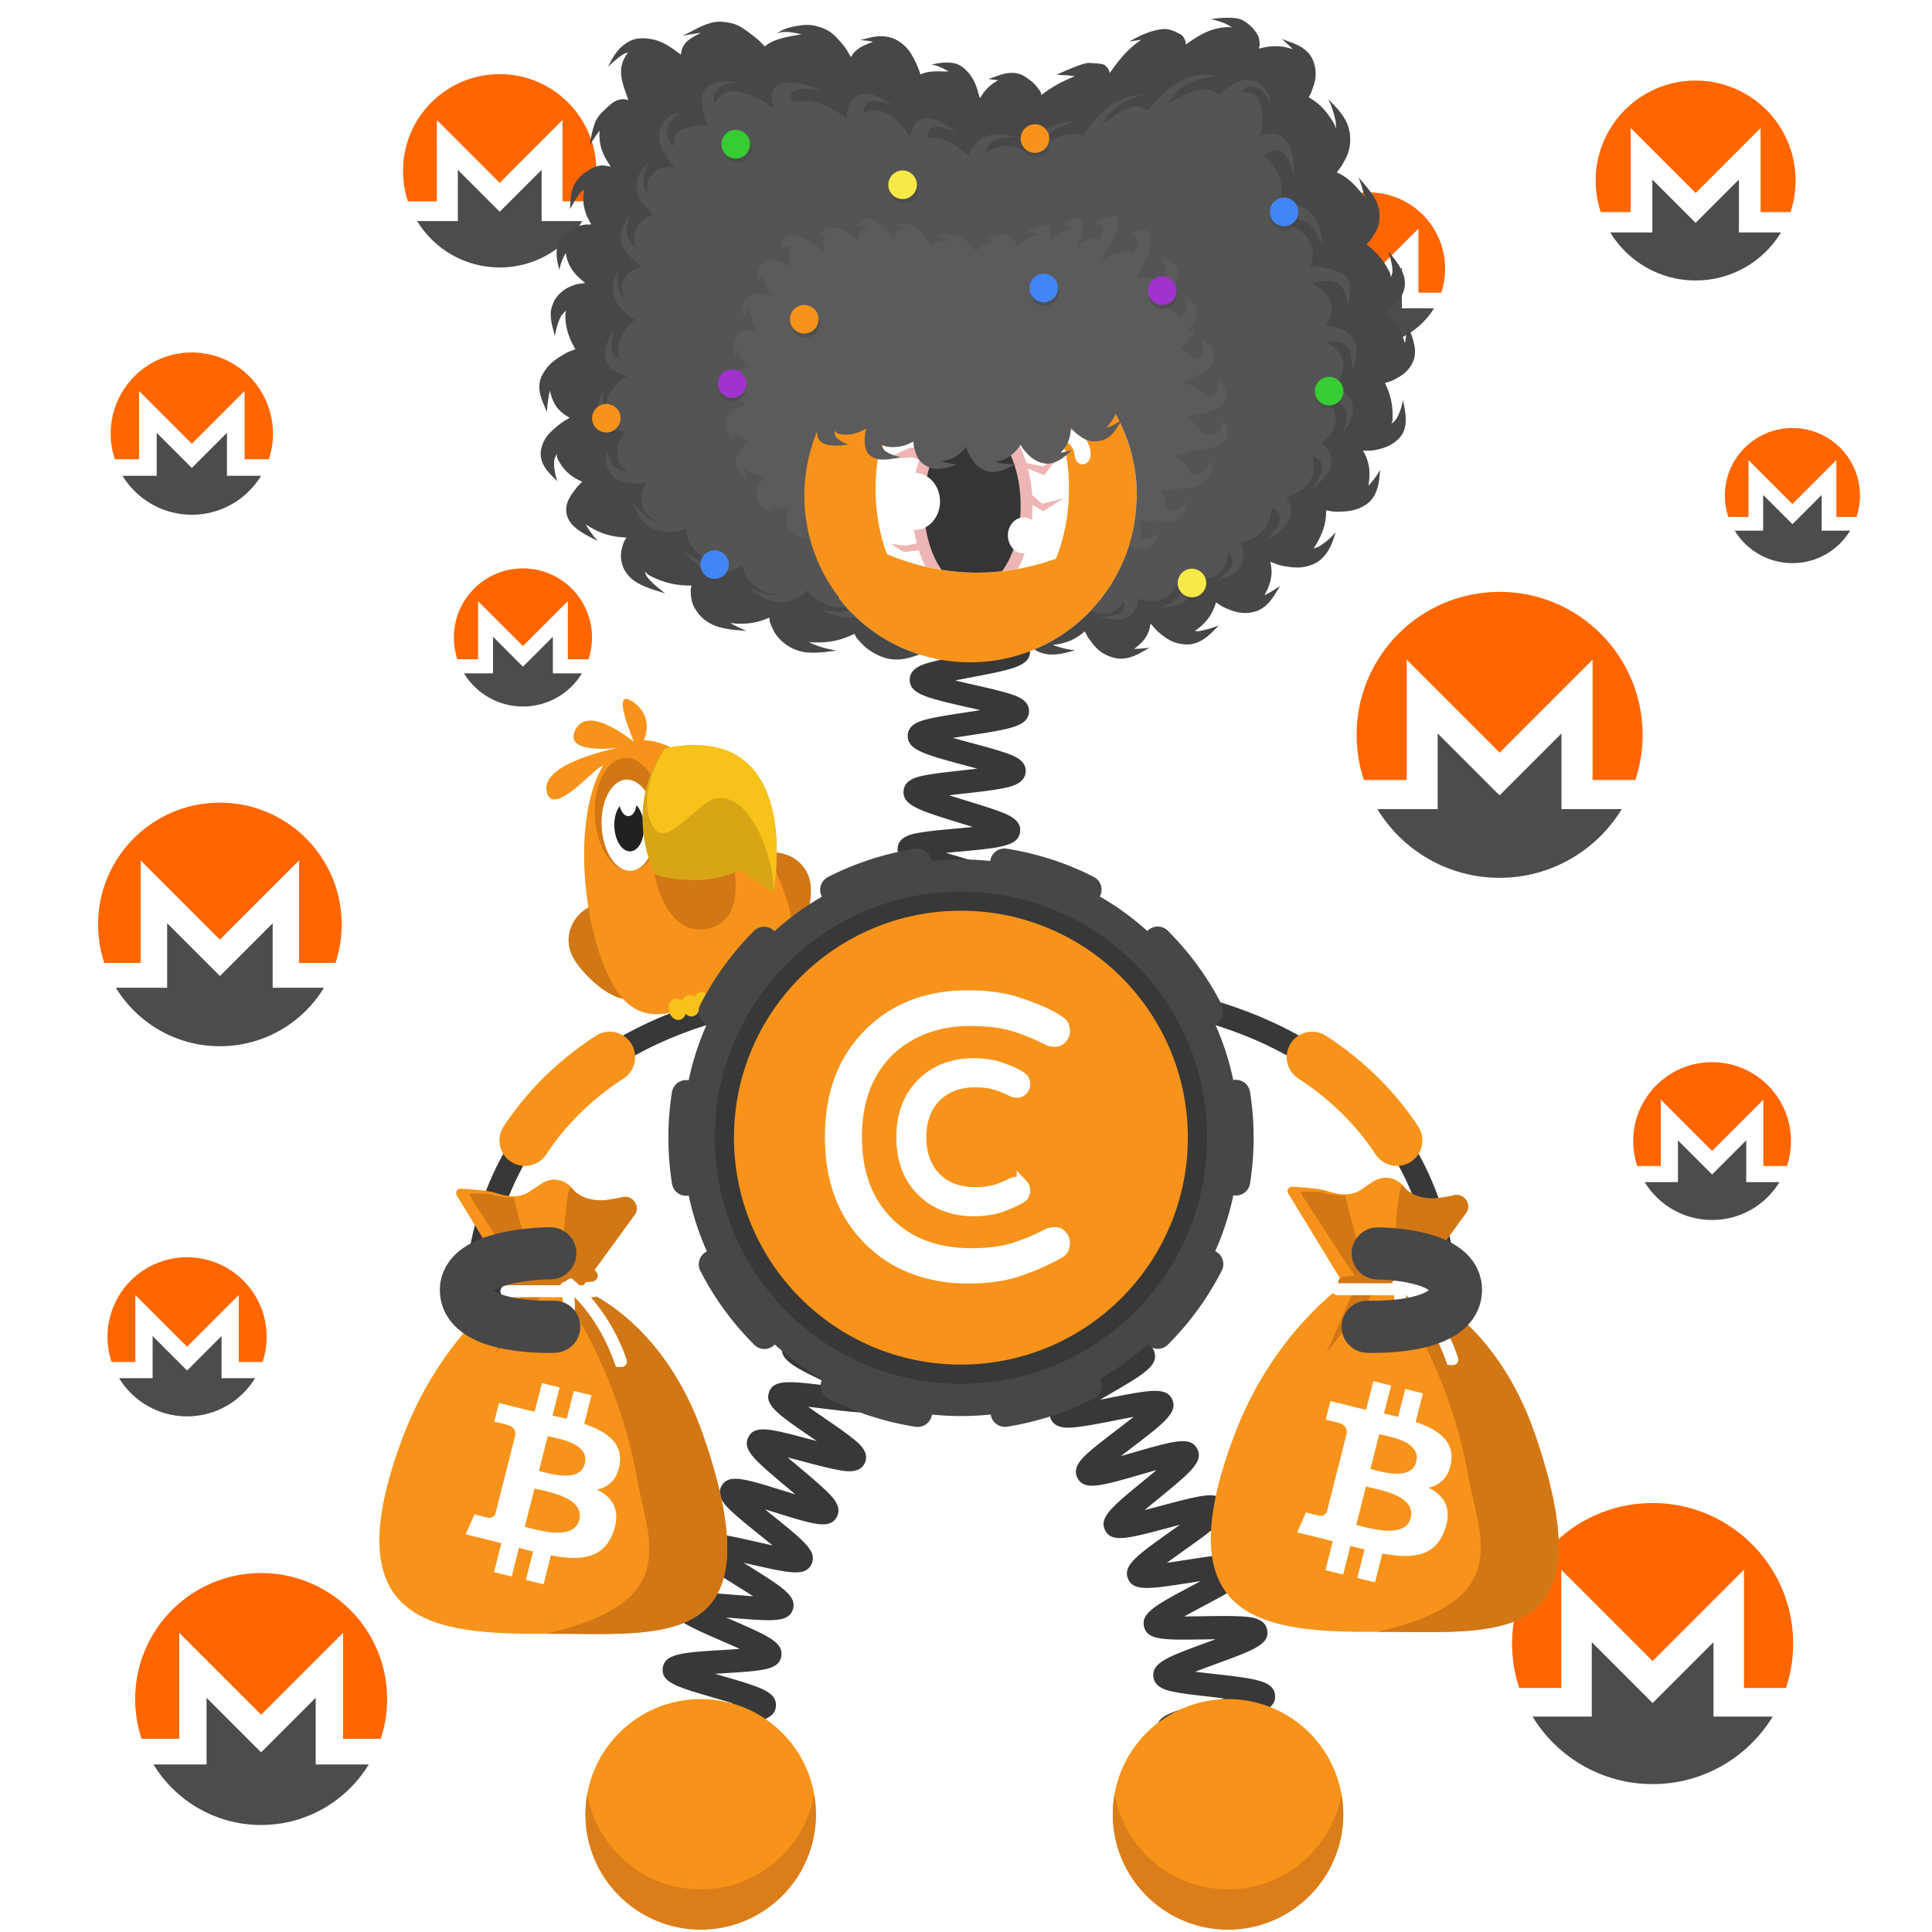 <svg width="1000" height="1000" fill="none" xmlns="http://www.w3.org/2000/svg"><path fill="#fff" d="M0 0h1000v1000H0z"/><path fill="#fff" d="M1000 0H0v1000h1000V0Z"/><path fill="#fff" d="M113.821 541.53c34.816 0 63.04-28.224 63.04-63.04s-28.224-63.04-63.04-63.04-63.04 28.224-63.04 63.04 28.224 63.04 63.04 63.04Z"/><path fill="#F60" d="M113.821 415.46c-34.81 0-63.04 28.23-63.04 63.04 0 6.96 1.13 13.65 3.21 19.91h18.85v-53.04l40.97 40.98 40.97-40.98v53.04h18.85a63.017 63.017 0 0 0 3.21-19.91c.02-34.82-28.21-63.04-63.02-63.04Z"/><path fill="#4C4C4C" d="m104.401 495.76-17.88-17.88v33.37h-26.56c11.07 18.15 31.05 30.28 53.86 30.28s42.8-12.12 53.86-30.28h-26.56v-33.37l-17.88 17.88-9.42 9.42-9.42-9.42Z"/><path fill="#fff" d="M96.83 733.13c22.749 0 41.191-18.441 41.191-41.19s-18.442-41.19-41.19-41.19c-22.749 0-41.19 18.441-41.19 41.19s18.441 41.19 41.19 41.19Z"/><path fill="#F60" d="M96.83 650.75c-22.74 0-41.19 18.44-41.19 41.19 0 4.55.74 8.92 2.1 13.01h12.32v-34.66l26.77 26.77 26.771-26.77v34.66h12.32c1.36-4.09 2.1-8.46 2.1-13.01 0-22.75-18.45-41.19-41.19-41.19Z"/><path fill="#4C4C4C" d="m90.673 703.22-11.68-11.69v21.81h-17.36c7.23 11.86 20.29 19.78 35.2 19.78 14.91 0 27.97-7.92 35.2-19.78h-17.36v-21.81l-11.68 11.68-6.16 6.16-6.16-6.15Z"/><path fill="#fff" d="M855.388 923.45c40.174 0 72.74-32.567 72.74-72.74 0-40.173-32.566-72.74-72.74-72.74-40.173 0-72.74 32.567-72.74 72.74 0 40.173 32.567 72.74 72.74 72.74Z"/><path fill="#F60" d="M855.388 777.97c-40.17 0-72.74 32.57-72.74 72.74a72.79 72.79 0 0 0 3.701 22.98h21.76v-61.2l47.279 47.28 47.28-47.28v61.2h21.75c2.4-7.23 3.71-14.95 3.71-22.98 0-40.17-32.57-72.74-72.74-72.74Z"/><path fill="#4C4C4C" d="M844.522 870.64 823.892 850v38.51h-30.65c12.77 20.95 35.83 34.94 62.15 34.94s49.39-13.99 62.16-34.94h-30.65V850l-20.63 20.63-10.87 10.87-10.88-10.86Z"/><path fill="#fff" d="M886.174 631.46c22.549 0 40.83-18.28 40.83-40.83 0-22.55-18.281-40.83-40.83-40.83-22.55 0-40.83 18.28-40.83 40.83 0 22.55 18.28 40.83 40.83 40.83Z"/><path fill="#F60" d="M886.174 549.79c-22.55 0-40.83 18.29-40.83 40.84 0 4.51.73 8.84 2.08 12.9h12.21v-34.36l26.54 26.54 26.54-26.54v34.36h12.21a40.78 40.78 0 0 0 2.08-12.9c.01-22.55-18.28-40.84-40.83-40.84Z"/><path fill="#4C4C4C" d="m880.071 601.82-11.58-11.58v21.62h-17.21c7.17 11.76 20.11 19.61 34.89 19.61 14.78 0 27.73-7.85 34.89-19.61h-17.21v-21.62l-11.58 11.58-6.1 6.1-6.1-6.1Z"/><path fill="#fff" d="M776.19 454.36c40.874 0 74.01-33.135 74.01-74.01 0-40.875-33.136-74.01-74.01-74.01-40.875 0-74.01 33.135-74.01 74.01 0 40.875 33.135 74.01 74.01 74.01Z"/><path fill="#F60" d="M776.19 306.34c-40.87 0-74.01 33.14-74.01 74.01 0 8.17 1.32 16.03 3.77 23.38h22.14v-62.27l48.11 48.11 48.11-48.11v62.27h22.14c2.45-7.35 3.77-15.21 3.77-23.38-.02-40.87-33.16-74.01-74.03-74.01Z"/><path fill="#4C4C4C" d="m765.12 400.63-21-21v39.18h-31.19c12.99 21.32 36.46 35.55 63.24 35.55s50.25-14.23 63.24-35.55h-31.19v-39.18l-21 21-11.06 11.06-11.04-11.06Z"/><path fill="#fff" d="M927.759 291.48c19.313 0 34.97-15.657 34.97-34.97s-15.657-34.97-34.97-34.97-34.97 15.657-34.97 34.97 15.657 34.97 34.97 34.97Z"/><path fill="#F60" d="M927.759 221.55c-19.31 0-34.97 15.66-34.97 34.97 0 3.86.63 7.57 1.78 11.05h10.46v-29.42l22.73 22.73 22.73-22.73v29.42h10.46c1.16-3.47 1.78-7.19 1.78-11.05 0-19.32-15.66-34.97-34.97-34.97Z"/><path fill="#4C4C4C" d="m922.525 266.09-9.92-9.92v18.51h-14.73c6.14 10.07 17.22 16.8 29.88 16.8s23.74-6.73 29.88-16.8h-14.73v-18.51l-9.92 9.92-5.23 5.23-5.23-5.23Z"/><path fill="#fff" d="M877.667 145.17c28.57 0 51.73-23.16 51.73-51.73 0-28.57-23.16-51.73-51.73-51.73-28.569 0-51.729 23.16-51.729 51.73 0 28.57 23.16 51.73 51.729 51.73Z"/><path fill="#F60" d="M877.66 41.71c-28.57 0-51.73 23.17-51.73 51.73 0 5.71.93 11.2 2.63 16.34h15.47V66.26l33.63 33.63 33.63-33.63v43.53h15.47a51.657 51.657 0 0 0 2.64-16.34c0-28.57-23.17-51.74-51.74-51.74Z"/><path fill="#4C4C4C" d="m869.933 107.62-14.68-14.68v27.39h-21.8c9.08 14.9 25.48 24.85 44.2 24.85 18.72 0 35.13-9.95 44.21-24.85h-21.8V92.94l-14.68 14.68-7.73 7.73-7.72-7.73Z"/><path fill="#fff" d="M708.54 178.53c21.799 0 39.47-17.671 39.47-39.47s-17.671-39.47-39.47-39.47c-21.798 0-39.47 17.671-39.47 39.47s17.672 39.47 39.47 39.47Z"/><path fill="#F60" d="M708.54 99.59c-21.79 0-39.47 17.67-39.47 39.47 0 4.36.71 8.55 2.01 12.47h11.8v-33.21l25.65 25.65 25.65-25.65v33.21h11.8c1.3-3.92 2.01-8.11 2.01-12.47.01-21.8-17.66-39.47-39.45-39.47Z"/><path fill="#4C4C4C" d="m702.642 149.87-11.2-11.2v20.89h-16.63c6.93 11.37 19.44 18.96 33.72 18.96 14.28 0 26.8-7.59 33.72-18.96h-16.629v-20.9l-11.201 11.2-5.9 5.9-5.88-5.89Z"/><path fill="#fff" d="M258.649 138.46c27.636 0 50.04-22.404 50.04-50.04s-22.404-50.04-50.04-50.04-50.04 22.404-50.04 50.04 22.404 50.04 50.04 50.04Z"/><path fill="#F60" d="M258.641 38.38c-27.63 0-50.039 22.41-50.039 50.04 0 5.52.899 10.83 2.549 15.8h14.961v-42.1l32.519 32.52 32.52-32.52v42.1h14.961a50.053 50.053 0 0 0 2.549-15.8c.02-27.64-22.39-50.04-50.02-50.04Z"/><path fill="#4C4C4C" d="m251.161 102.12-14.19-14.19v26.49h-21.08c8.78 14.41 24.65 24.03 42.76 24.03s33.97-9.62 42.76-24.03h-21.08V87.93l-14.19 14.19-7.48 7.48-7.5-7.48Z"/><path fill="#fff" d="M99.29 266.43c23.195 0 41.999-18.804 41.999-42s-18.804-42-42-42-42 18.804-42 42 18.804 42 42 42Z"/><path fill="#F60" d="M99.287 182.44c-23.19 0-41.99 18.81-41.99 42 0 4.63.75 9.09 2.14 13.26h12.56v-35.33l27.3 27.3 27.3-27.3v35.33h12.56c1.39-4.17 2.14-8.63 2.14-13.26-.02-23.2-18.82-42-42.01-42Z"/><path fill="#4C4C4C" d="m93.008 235.94-11.91-11.91v22.23h-17.7c7.37 12.09 20.69 20.17 35.88 20.17 15.201 0 28.51-8.08 35.88-20.17h-17.689v-22.23l-11.91 11.91-6.28 6.28-6.27-6.28Z"/><path fill="#fff" d="M270.677 365.69c19.739 0 35.74-16.001 35.74-35.74s-16.001-35.74-35.74-35.74c-19.738 0-35.739 16.001-35.739 35.74s16.001 35.74 35.739 35.74Z"/><path fill="#F60" d="M270.677 294.2c-19.74 0-35.739 16.01-35.739 35.74 0 3.94.64 7.74 1.82 11.29h10.69v-30.07l23.229 23.23 23.23-23.23v30.07h10.691a35.75 35.75 0 0 0 1.819-11.29c.01-19.73-16-35.74-35.74-35.74Z"/><path fill="#4C4C4C" d="m265.341 339.74-10.14-10.14v18.92h-15.06c6.27 10.29 17.61 17.17 30.54 17.17 12.94 0 24.27-6.87 30.54-17.17h-15.06V329.6l-10.14 10.14-5.34 5.34-5.34-5.34Z"/><path fill="#fff" d="M135.171 944.62c36.014 0 65.21-29.196 65.21-65.21 0-36.015-29.196-65.21-65.21-65.21-36.015 0-65.21 29.195-65.21 65.21 0 36.014 29.195 65.21 65.21 65.21Z"/><path fill="#F60" d="M135.171 814.2c-36.01 0-65.21 29.2-65.21 65.21 0 7.2 1.17 14.12 3.32 20.6h19.5v-54.87l42.39 42.39 42.39-42.39v54.87h19.5c2.16-6.48 3.32-13.4 3.32-20.6 0-36.01-29.2-65.21-65.21-65.21Z"/><path fill="#4C4C4C" d="m125.417 897.27-18.5-18.5v34.52h-27.48c11.45 18.78 32.12 31.32 55.72 31.32s44.27-12.54 55.72-31.32h-27.48v-34.52l-18.5 18.5-9.75 9.75-9.73-9.75Z"/><path stroke="#383838" stroke-miterlimit="10" stroke-width="12.035" d="M748.003 686.94s18.5-157.93-183.3-174.45"/><path stroke="#F7931A" stroke-linecap="round" stroke-miterlimit="10" stroke-width="26.366" d="M723.042 590.29c-10.13-15.37-24.28-30.4-43.87-43.12"/><path fill="#383838" fill-rule="evenodd" d="M740.62 669.96c.62-7.45-4.94-14.11-12.36-14.8l-20.6-1.44c-7.45-.62-14.11 4.94-14.8 12.36-.62 7.45 4.94 14.11 12.36 14.8l20.6 1.44c7.51.65 14.18-4.91 14.8-12.36Z" clip-rule="evenodd"/><path stroke="#383838" stroke-miterlimit="10" stroke-width="12.035" d="M246.741 686.94s-18.5-157.93 183.3-174.45"/><path stroke="#F7931A" stroke-linecap="round" stroke-miterlimit="10" stroke-width="26.366" d="M271.703 590.29c10.13-15.37 24.28-30.4 43.87-43.12"/><path fill="#383838" fill-rule="evenodd" d="M254.118 669.96c-.62-7.45 4.939-14.11 12.359-14.8l20.6-1.44c7.45-.62 14.11 4.94 14.8 12.36.62 7.45-4.94 14.11-12.36 14.8l-20.6 1.44c-7.51.65-14.169-4.91-14.799-12.36Z" clip-rule="evenodd"/><path fill="#D17715" d="M330.794 477.89c4.5 9.33 6.709 33.79-2.871 38.41-9.58 4.61-27.329-12.36-31.819-21.7-4.5-9.33-.38-20.64 9.21-25.26 9.57-4.62 20.99-.79 25.48 8.55Zm50.559-15.36c1.35 10.27 12.9 31.95 23.44 30.56 10.54-1.39 16.09-25.31 14.74-35.58-1.35-10.27-10.99-17.48-21.54-16.09-10.54 1.38-17.99 10.83-16.64 21.11Z"/><path fill="#F7931A" d="M406.078 462.23c14.35 41.33-8.23 45.04-34.52 54.17-26.28 9.12-46.311 20.2-60.661-21.13-14.35-41.33-11.47-101.82 14.81-110.94 26.28-9.12 66.021 36.58 80.371 77.9Z"/><path fill="#F7931A" d="M332.315 384.99s7.85-12.73-4.56-21.62.43 20.72.43 20.72-23.49-19.85-30.33-6.46 22.43 9.37 22.43 9.37-39.971 7.52-37.401 22.28c2.57 14.75 24.391-11.25 28.301-12.55 3.91-1.3 21.13-11.74 21.13-11.74Z"/><path fill="#D17715" d="M326.6 450.794c9.526-.487 16.578-13.979 15.751-30.134-.826-16.156-9.218-28.857-18.744-28.37-9.526.488-16.578 13.979-15.751 30.135.827 16.155 9.219 28.857 18.744 28.369Z"/><path fill="#fff" d="M339.261 426.42c.67 13.04-5.02 23.93-12.71 24.33-7.69.39-14.46-9.86-15.13-22.9-.67-13.04 5.02-23.93 12.71-24.33 7.69-.39 14.46 9.86 15.13 22.9Z"/><path fill="#212121" d="M333.301 427.299c.37 7.17-2.76 13.16-6.99 13.38-4.23.22-7.95-5.42-8.32-12.59-.37-7.17 2.76-13.16 6.99-13.38 4.23-.22 7.95 5.42 8.32 12.59Z"/><path fill="#fff" d="M329.53 414.47c.22 4.26-1.641 7.82-4.151 7.95-2.51.13-4.729-3.22-4.939-7.48-.22-4.26 1.64-7.82 4.15-7.95 2.51-.13 4.72 3.22 4.94 7.48Z"/><path fill="#D17715" d="M338.773 452.53s5.39 31.83 26.8 28.3c21.41-3.53 13.99-33.51 13.99-33.51l-40.79 5.21Z"/><path fill="#D8A516" d="M344.216 387.36s-22.11 25.75-5.44 65.17c0 0 23.31 8.11 44.25-2.16l17.25 11.6c0 .01 17.24-89.52-56.06-74.61Z"/><path fill="#F7C21A" d="M338.235 428.11c7.16 11.98 23.39-14.56 33.73-15.08 19.11-.96 29.65 37.28 28.31 48.94 0 0 17.24-89.52-56.06-74.61 0 0-16.24 23.59-5.98 40.75Zm16.659 93.14c.79 3.01-.49 5.95-2.86 6.58-2.37.63-4.94-1.3-5.73-4.31s.49-5.95 2.86-6.58c2.37-.62 4.94 1.31 5.73 4.31Z"/><path fill="#F7C21A" d="M361.714 519.449c.79 3.01-.49 5.95-2.86 6.58-2.37.63-4.94-1.3-5.73-4.31s.49-5.95 2.86-6.58c2.37-.62 4.94 1.31 5.73 4.31Z"/><path fill="#F7C21A" d="M367.933 517.81c.79 3.01-.49 5.95-2.86 6.58-2.37.63-4.94-1.3-5.73-4.31s.49-5.95 2.86-6.58c2.37-.62 4.94 1.31 5.73 4.31Zm18.93-6.8c.79 3.01-.491 5.95-2.861 6.58-2.37.63-4.939-1.3-5.729-4.31s.489-5.95 2.859-6.58c2.37-.62 4.941 1.31 5.731 4.31Z"/><path fill="#F7C21A" d="M393.683 509.219c.79 3.01-.49 5.95-2.86 6.58-2.37.63-4.94-1.3-5.73-4.31s.49-5.95 2.86-6.58c2.37-.63 4.94 1.3 5.73 4.31Z"/><path fill="#F7C21A" d="M399.901 507.58c.79 3.01-.489 5.95-2.859 6.58-2.37.63-4.94-1.3-5.73-4.31s.489-5.95 2.859-6.58c2.37-.63 4.94 1.3 5.73 4.31Z"/><path fill="#383838" d="M607.97 927.36c.42-.25 1.66-1.4 1.82-3.44l-12-.94c.58-7.43 9.511-8.77 31.081-11.99 1.83-.27 3.88-.58 5.98-.91-2.55-.58-5.08-1.12-7.301-1.6-20.309-4.39-28.72-6.21-28.82-13.38-.1-7.51 8.7-9.63 29.95-14.75 1.57-.38 3.31-.8 5.09-1.24-2.4-.29-4.75-.55-6.83-.79-6.4-.72-12.44-1.39-17.21-2.23-4.8-.84-12.06-2.12-12.74-8.16-.86-7.35 7.6-10.44 28.03-17.92 1.3-.48 2.73-1 4.2-1.54-2.04.02-4.03.05-5.81.08-20.83.34-29.45.48-31.23-6.45-1.82-7.17 6.1-11.38 25.22-21.55 1.25-.67 2.62-1.39 4.03-2.15-1.98.3-3.9.6-5.64.87-20.62 3.21-29.16 4.54-31.91-2.05-2.82-6.9 4.47-12.08 22.08-24.6 1.46-1.04 3.1-2.2 4.76-3.4-2.22.58-4.39 1.16-6.32 1.67-20.49 5.48-28.959 7.75-32.339 1.29-3.46-6.63 3.43-12.27 20.06-25.9 1.97-1.61 4.259-3.49 6.509-5.38-2.86.79-5.75 1.62-8.23 2.34-20.74 5.98-29.32 8.46-32.73 1.73-2.91-5.66 2.861-10.69 6.691-14.01 3.77-3.29 8.98-7.25 14.01-11.09 2.52-1.92 5.549-4.24 8.379-6.47-3.42.61-6.99 1.31-9.98 1.9-6.31 1.24-12.829 2.52-17.899 3.17-5.11.66-12.831 1.65-15.141-4.41-2.29-6 4.04-10.23 8.24-13.04 4.09-2.73 9.691-5.98 15.101-9.11 3.03-1.76 6.729-3.9 10.099-5.95-3.58.09-7.38.26-10.53.4-21.43.95-31.209 1.38-32.819-6.25-1.34-6.25 5.549-9.43 10.099-11.53 4.43-2.04 10.15-4.25 16.21-6.59 3.26-1.26 7.24-2.8 10.89-4.3-3.41-.42-7.02-.81-10.02-1.13-21.44-2.29-31.22-3.34-31.72-11.12-.42-7.45 8.04-9.44 28.46-14.25 7.98-1.88 20.05-4.72 22.41-6.38-.39.28-1.51 1.51-1.51 3.52h12.04c0 7.47-8.83 9.55-30.18 14.58-1.34.32-2.81.66-4.32 1.02 2.14.24 4.23.46 6.1.67 6.39.68 12.43 1.33 17.2 2.14 4.79.81 12.02 2.05 12.78 8.04.95 7.33-7.46 10.58-27.8 18.43-1.08.42-2.25.87-3.45 1.34 1.79-.07 3.521-.15 5.091-.22 20.82-.92 29.439-1.3 31.419 5.6 2.09 7.02-5.669 11.52-24.409 22.39-1.15.67-2.401 1.39-3.701 2.15 1.77-.34 3.49-.68 5.04-.98 20.68-4.06 29.24-5.74 32.27.81 3.04 6.76-4.01 12.15-21.06 25.15-1.67 1.27-3.56 2.72-5.47 4.2 2.41-.67 4.791-1.36 6.871-1.96 20.58-5.93 29.099-8.39 32.569-1.83 3.5 6.59-3.35 12.2-19.89 25.75-2.18 1.78-4.75 3.89-7.22 5.98 3.04-.77 6.14-1.6 8.77-2.3 6.2-1.66 12.6-3.37 17.6-4.37 5.03-1 12.63-2.52 15.37 3.3 2.77 5.71-3.15 10.52-7.07 13.71-3.84 3.12-9.13 6.88-14.25 10.52-2.68 1.91-5.93 4.22-8.93 6.44 3.4-.47 6.97-1.03 9.94-1.49 6.41-1 13.03-2.03 18.18-2.48 5.18-.46 13.01-1.15 15.06 5.07 2.02 6.05-4.45 10.03-8.73 12.67-4.18 2.58-9.889 5.61-15.399 8.55-3.03 1.61-6.711 3.57-10.091 5.45 3.48-.01 7.18-.06 10.25-.11 6.5-.11 13.23-.21 18.41.05 5.21.26 13.08.66 14.26 7.1 1.35 7.37-6.87 10.38-26.73 17.65-3.15 1.15-6.96 2.55-10.51 3.93 3.29.42 6.74.81 9.62 1.13 21.43 2.4 31.21 3.5 31.71 11.25.41 7.47-8.05 9.5-28.49 14.43-3.18.77-7.019 1.69-10.619 2.63 3.16.73 6.44 1.44 9.21 2.04 21.02 4.54 30.619 6.61 30.319 14.37-.2 7.39-8.86 8.68-29.76 11.8-8.04 1.17-20.2 2.99-22.67 4.43ZM505.141 627.51c-2.51-5.93 3.73-10.7 7.86-13.86 4.15-3.17 9.77-6.92 15.21-10.54 1.95-1.3 4.2-2.8 6.44-4.32-3.15.54-6.36 1.14-9.09 1.65-6.12 1.14-12.44 2.32-17.29 2.91-4.93.61-12.39 1.52-14.67-4.28-2.78-7.14 4.98-12.06 23.72-23.93 2.02-1.28 4.36-2.76 6.67-4.26-3.32.47-6.72.99-9.6 1.44-6.4.99-12.45 1.93-17.29 2.38-4.94.46-12.42 1.15-14.48-4.76-2.16-6.07 4.43-10.49 8.79-13.41 4.39-2.94 10.29-6.36 15.99-9.66 2.14-1.24 4.65-2.69 7.1-4.15-3.54.3-7.2.67-10.29.98-6.41.65-12.47 1.26-17.29 1.45-4.95.2-12.43.49-14.14-5.55-2.18-7.52 6.85-11.89 26.63-21.47 2.39-1.16 5.21-2.52 7.95-3.89-3.87-.08-7.99-.08-11.39-.09-6.43-.01-12.5-.01-17.29-.31-4.96-.31-12.44-.77-13.45-7.02-1.31-7.77 8.17-10.87 28.95-17.67 2.78-.91 6.11-2 9.27-3.09-3.74-.69-7.75-1.34-11.06-1.89-6.23-1.02-12.66-2.08-17.5-3.19-4.97-1.14-12.48-2.87-12.39-9.35 0-6.39 7.54-8.07 12.52-9.17 4.88-1.08 11.35-2.1 17.62-3.07 2.96-.46 6.48-1.01 9.85-1.59-2.98-.92-6.04-1.82-8.64-2.58-6.26-1.84-12.73-3.74-17.62-5.52-4.89-1.79-12.27-4.49-11.59-10.91.62-6.16 8-7.29 12.89-8.05 4.8-.74 10.88-1.29 17.32-1.88 2.61-.24 5.64-.52 8.65-.83-2.21-.69-4.39-1.36-6.31-1.95-21.35-6.55-30.18-9.26-29.5-16.85.62-6.13 7.87-7.38 12.66-8.22 4.73-.82 10.74-1.49 17.1-2.2 2.53-.28 5.45-.61 8.36-.96a790.9 790.9 0 0 0-6.03-1.63c-21.45-5.76-30.33-8.15-29.94-15.73.35-6.16 7.61-7.72 12.41-8.76 4.74-1.02 10.77-1.94 17.16-2.92 2.42-.37 5.2-.79 7.99-1.25-2.14-.5-4.25-.98-6.12-1.4-21.59-4.9-30.52-6.93-30.42-14.48.17-6.2 7.37-8.04 12.13-9.26 4.73-1.21 11.03-2.41 17.12-3.58 8.07-1.54 20.26-3.87 22.69-5.42-.44.28-1.69 1.56-1.69 3.71h12.04c0 7.65-9.01 9.37-30.78 13.53-2.4.46-5.18.99-7.94 1.55 3.28.79 6.66 1.56 9.52 2.21 6.31 1.43 12.27 2.79 16.93 4.15 4.74 1.39 11.91 3.48 11.73 9.68-.3 7.71-9.4 9.1-31.38 12.46-2.4.37-5.19.79-7.95 1.24 3.31.94 6.74 1.86 9.63 2.64 6.23 1.67 12.11 3.25 16.69 4.79 4.67 1.57 11.74 3.94 11.29 10.14-.5 6.5-8.33 7.9-13.5 8.82-5.23.94-12.03 1.7-18.61 2.43-2.27.25-4.88.54-7.5.86 3.24 1.05 6.59 2.08 9.43 2.95 6.13 1.88 11.92 3.66 16.41 5.34 4.59 1.72 11.52 4.32 10.89 10.45-.79 7.62-9.95 8.45-32.08 10.48-1.91.17-4.06.37-6.26.59 2.63.8 5.26 1.57 7.55 2.24 5.97 1.75 12.13 3.56 16.74 5.23 4.64 1.68 11.64 4.21 11.21 10.32-.49 7.34-9.33 8.72-30.69 12.06-1.02.16-2.12.33-3.25.51 1.08.18 2.11.35 3.09.51 21.31 3.5 30.13 4.94 30.71 12.21.5 7.04-7.02 9.5-27.13 16.08-1.44.47-3.02.99-4.65 1.53h2.72c22.22.03 31.41.04 33.14 7.32 1.65 6.89-5.46 10.33-24.46 19.53-2.04.99-4.35 2.11-6.69 3.26 1.77-.17 3.49-.34 5.04-.5 22.11-2.23 31.26-3.16 33.59 4.04 1.93 5.78-4.25 9.88-8.33 12.58-4.02 2.66-9.27 5.71-14.84 8.93-2.12 1.23-4.55 2.64-6.98 4.07 2.14-.32 4.23-.64 6.09-.93 21.91-3.39 30.97-4.8 33.63 2.29 2.18 5.75-3.86 10.12-7.85 13.01-3.94 2.85-9.1 6.12-14.57 9.58-2.15 1.36-4.63 2.93-7.09 4.53 2.35-.42 4.66-.85 6.69-1.23 21.68-4.04 30.65-5.71 33.51 1.29 2.35 5.74-3.61 10.27-7.56 13.26-3.89 2.96-9.24 6.52-14.42 9.96-6.82 4.54-17.13 11.41-18.77 13.77.3-.43.95-2.1.11-4.08l-11.07 4.7ZM352.929 930.65c.54-.39 1.61-1.85 1.47-3.86l-12.01.81c-.43-6.35 6.8-8.76 11.59-10.36 4.74-1.58 11-3.22 17.04-4.81 2.33-.61 5.06-1.33 7.74-2.06-3.18-.65-6.47-1.27-9.25-1.79-19.96-3.76-28.22-5.31-28.22-12.6 0-7.67 9.36-9.3 29.86-12.89 2.46-.43 5.34-.94 8.17-1.46-3.21-.99-6.56-1.96-9.38-2.77-19.56-5.67-27.66-8.01-26.92-15.31.83-7.66 10.3-8.24 31.05-9.51 2.65-.16 5.78-.35 8.82-.58a581.97 581.97 0 0 0-9.45-4.17c-5.73-2.49-11.14-4.84-15.32-6.97-4.09-2.09-10.93-5.59-9.37-11.74 1.84-7.47 11.32-6.71 32.09-5.04 2.69.22 5.88.47 8.97.68-2.97-1.93-6.14-3.91-8.77-5.55-5.09-3.17-10.35-6.45-14.18-9.2-3.75-2.68-10.03-7.18-7.55-13.04 2.86-7.05 12.09-4.96 32.31-.37 2.47.56 5.38 1.22 8.23 1.83-2.47-2.05-5.04-4.12-7.22-5.87-4.71-3.8-9.59-7.72-13.11-10.95-3.63-3.33-9.11-8.35-6.07-13.89 3.58-6.45 11.79-3.89 31.62 2.28 2 .62 4.27 1.33 6.58 2.03-1.81-1.55-3.62-3.06-5.2-4.39-15.89-13.35-22.47-18.88-19.03-25.35 3.33-6.35 11.52-4.17 31.33 1.08 1.26.33 2.62.7 4.04 1.07-1.01-.69-1.98-1.36-2.89-1.98-17.21-11.81-24.33-16.69-21.78-23.47 2.43-6.59 10.68-5.59 30.62-3.17 1.07.13 2.23.27 3.42.41-.62-.29-1.22-.58-1.8-.85-18.51-8.73-26.95-12.71-25.5-19.89 1.42-6.88 9.69-7.22 29.68-8.03 1.34-.05 2.8-.11 4.3-.18-.89-.27-1.75-.53-2.57-.77-20.26-6.08-28.65-8.59-28.26-15.92.41-7.08 8.59-8.51 28.37-11.97 7.69-1.35 19.3-3.38 21.68-4.82-.58.35-1.77 1.74-1.77 3.78h12.04c0 7.67-9.36 9.3-29.87 12.89-2.54.45-5.55.97-8.47 1.52 3.32 1.06 6.82 2.11 9.74 2.98 5.96 1.79 11.6 3.48 15.98 5.1 4.3 1.59 11.49 4.25 10.66 10.53-.92 7.63-10.45 8.02-31.35 8.87-2.73.11-5.99.25-9.12.42 3.24 1.6 6.71 3.24 9.59 4.6 5.4 2.55 10.99 5.18 15.1 7.45 4.02 2.22 10.74 5.93 9.01 12.02-2.18 7.46-11.62 6.31-32.31 3.8-2.68-.33-5.86-.71-8.94-1.04 2.83 2.01 5.85 4.08 8.36 5.81 4.97 3.41 10.12 6.94 13.86 9.88 3.86 3.03 9.7 7.61 7.09 13.35-2.74 5.84-10.15 4.38-15.06 3.41-4.81-.95-10.98-2.58-16.94-4.17-2.39-.63-5.19-1.38-7.96-2.08 2.23 1.92 4.53 3.86 6.49 5.5 4.67 3.92 9.5 7.98 13 11.33 3.56 3.41 8.95 8.56 5.9 14.05-3.57 6.42-11.77 3.87-31.6-2.31-1.69-.53-3.57-1.11-5.51-1.7 1.47 1.2 2.91 2.36 4.2 3.4 16.26 13.09 22.99 18.51 19.8 25.08-3.15 6.39-11.31 4.54-31.02.08-1.27-.29-2.65-.6-4.09-.92l2.53 1.58c17.82 11.12 25.2 15.72 22.96 22.64-2.24 6.71-10.51 6.05-30.48 4.44-1.25-.1-2.61-.21-4.01-.32.82.36 1.62.7 2.37 1.03 19.39 8.42 27.41 11.9 26.14 19.13-1.23 6.94-9.52 7.45-29.57 8.67-1.48.09-3.1.19-4.78.3 1.14.33 2.24.65 3.26.95 20.3 5.88 28.71 8.31 28.32 15.68-.41 7.08-8.6 8.51-28.38 11.97-1.75.31-3.71.65-5.72 1.01 1.48.28 2.92.55 4.23.8 20.82 3.92 29.44 5.54 29.73 12.93.31 7.13-7.8 9.26-27.39 14.39-7.53 1.96-18.91 4.94-21.15 6.56Z"/><path fill="#474747" d="M497.417 732.95c79.56 0 144.05-64.49 144.05-144.05 0-79.56-64.49-144.05-144.05-144.05-79.56 0-144.05 64.49-144.05 144.05 0 79.55 64.49 144.05 144.05 144.05Z"/><path fill="#383838" d="M497.421 716.28c70.36 0 127.39-57.03 127.39-127.39 0-70.35-57.03-127.39-127.39-127.39-70.35 0-127.39 57.03-127.39 127.39s57.03 127.39 127.39 127.39Z"/><path stroke="#474747" stroke-dasharray="45.27 45.27" stroke-linecap="round" stroke-miterlimit="10" stroke-width="14.819" d="M599.274 690.74c56.26-56.26 56.26-147.46 0-203.72-56.25-56.25-147.46-56.25-203.72 0-56.26 56.26-56.26 147.46 0 203.72 56.25 56.25 147.46 56.25 203.72 0Z"/><path fill="#F7931A" d="M497.366 706.31c64.87 0 117.46-52.59 117.46-117.46 0-64.87-52.59-117.46-117.46-117.46-64.87 0-117.46 52.59-117.46 117.46 0 64.87 52.59 117.46 117.46 117.46Z"/><path fill="#fff" fill-rule="evenodd" d="M541.491 636c1.16-.54 2.72-.82 4.76-.82 2.04 0 3.81.82 5.31 2.45 1.5 1.63 2.24 3.47 2.24 5.58 0 3.81-1.56 6.46-4.63 8.03-6.6 3.67-13.74 6.73-21.22 9.32-7.55 2.52-16.6 3.81-27.07 3.81-10.47 0-20.27-1.7-29.31-5.17-9.05-3.47-16.87-8.5-23.46-15.1-14.08-13.81-21.15-32.37-21.15-55.64 0-23.26 7.07-41.76 21.15-55.63 13.67-13.54 31.29-20.27 52.85-20.27 10.41 0 19.38 1.29 26.93 3.81 7.55 2.52 13.33 4.9 17.34 7.07 4.01 2.18 6.46 3.95 7.28 5.31.82 1.36 1.29 3.06 1.29 5.1 0 2.04-.75 3.88-2.24 5.51-1.5 1.63-3.26 2.45-5.31 2.45-2.04 0-3.6-.27-4.76-.82-5.64-2.99-11.43-5.37-17.34-7.21-5.92-1.84-13.26-2.72-22.1-2.72-8.84 0-16.8 1.5-23.87 4.42-7.14 2.99-13.06 7.07-17.89 12.24-9.45 10.27-14.15 23.87-14.15 40.81s4.69 30.54 14.15 40.81c10.27 11.15 24.49 16.73 42.51 16.73 8.3 0 15.44-.88 21.36-2.72 5.97-1.98 11.75-4.36 17.33-7.35Z" clip-rule="evenodd"/><path fill="#fff" fill-rule="evenodd" stroke="#fff" stroke-width="5.873" d="M524.151 612.459c.54-.27 1.36-.41 2.38-.41 1.02 0 1.9.41 2.65 1.22a4.02 4.02 0 0 1 1.09 2.79c0 1.9-.75 3.27-2.31 4.01-3.33 1.84-6.87 3.4-10.61 4.63-3.74 1.22-8.3 1.9-13.53 1.9-5.24 0-10.13-.89-14.62-2.59-4.49-1.7-8.43-4.22-11.77-7.55-7.07-6.94-10.54-16.19-10.54-27.82 0-11.63 3.54-20.88 10.54-27.82 6.87-6.73 15.64-10.13 26.46-10.13 5.24 0 9.73.61 13.47 1.91 3.74 1.29 6.67 2.45 8.64 3.54 2.04 1.09 3.2 1.97 3.67 2.65.41.68.61 1.5.61 2.52s-.34 1.9-1.09 2.72c-.75.82-1.63 1.22-2.65 1.22s-1.84-.14-2.38-.41c-2.79-1.5-5.71-2.65-8.64-3.6-2.92-.95-6.67-1.36-11.02-1.36s-8.37.75-11.97 2.24c-3.54 1.5-6.53 3.54-8.91 6.12-4.69 5.17-7.07 11.97-7.07 20.4 0 8.43 2.38 15.23 7.07 20.4 5.17 5.58 12.24 8.36 21.22 8.36 4.15 0 7.69-.47 10.68-1.36 2.91-.92 5.84-2.15 8.63-3.58Z" clip-rule="evenodd"/><path fill="#F7931A" d="M282.758 845.63c60.25-.43 120.12 10.26 81.33-102.42-21.09-61.25-63.51-76.06-63.51-76.06l28.43-39.08c2.21-4.78-2.32-9.9-7.33-8.29 0 0-6.12 1.01-8.8 1.46-5.31.88-12.78-1.27-16.18-5.45l-.71-.88c-3.8-4.68-10.54-5.7-15.56-2.36l-6.45 4.3c-5.38 3.58-11.77 2.54-17.89.47-4.17-1.41-17.48-2.06-17.48-2.06-1.89-.22-3.2 1.83-2.21 3.45l28.79 47.18s-36.54 24.87-56.44 77.32c-36.91 97.24 14.77 102.84 74.01 102.42Z"/><path fill="#D17715" d="M282.758 845.63c60.25-.25 120.12 10.26 81.33-102.42-21.09-61.25-63.51-76.06-63.51-76.06l28.43-39.08c2.21-4.78-2.32-9.9-7.33-8.29 0 0-16.5 5.28-24.97-3.99l-.71-.88c-3.8-4.68-5.54 52.99-5.54 52.99s29.49 41.41 39.13 96.68c5.66 32.45 24.46 64.65-46.83 81.05Zm-5.192-181.07-11.739-44.93s-.31.59-4.49 0c-4.18-.59-4.181-.59-7.951-1.55-.76-.19-10.099-.67-10.539 0-.34.51 30.709 47.49 30.709 47.49l4.01-1.01Zm-7.496 5.07-13.82 31.46 24.77-31.46h-10.95Z"/><path fill="#D17715" d="m306.708 663.29-41.13 4.69c-1.63.19-3.1-.98-3.28-2.61l-.02-.21c-.19-1.63.98-3.1 2.61-3.28l41.13-4.69c1.63-.19 3.1.98 3.28 2.61l.02.21c.18 1.63-.99 3.1-2.61 3.28Z"/><path fill="#fff" d="M307.15 671.42H262.1c-1.71 0-3.1-1.39-3.1-3.1 0-1.71 1.39-3.1 3.1-3.1h45.05c1.71 0 3.1 1.39 3.1 3.1 0 1.71-1.38 3.1-3.1 3.1Z"/><path fill="#fff" d="M318.815 707.5c-5.6-16.51-14.64-31.57-28.69-42.61 2.01-1 5.02-4.02 6.02-3.01 12.77 10.8 22.77 25.88 28.24 42.02.53 1.88-.92 3.74-2.88 3.68l-2.69-.08Z"/><path fill="#fff" d="M287.189 690.63c4.01-7.56 5.51-15.66 2.98-24.08-.49-1.64.83-3.26 2.53-3.07 1.45.16 2.67.37 2.77.82 3.64 9.8 2.51 20.23-2.84 29.2-.71 1-2.98 1.16-4.49.32a2.377 2.377 0 0 1-.95-3.19Zm15.466 66.971c-2.58 10.19-18.53 5.01-23.7 3.74l4.56-18.01c5.17 1.27 21.83 3.64 19.14 14.27Zm-2.83 29.07c-2.83 11.2-21.99 5.15-28.2 3.63l5.03-19.86c6.21 1.52 26.13 4.54 23.17 16.23Zm20.93-28.91c1.66-10.94-6.8-16.82-18.37-20.75l3.75-14.82-9.16-2.25-3.65 14.43c-2.41-.59-4.88-1.15-7.34-1.7l3.68-14.53-9.16-2.25-3.76 14.82c-1.99-.45-3.95-.89-5.85-1.35l.01-.05-12.64-3.11-2.44 9.64s6.8 1.53 6.66 1.63c3.71.91 4.38 3.33 4.27 5.25l-4.28 16.89c.26.06.59.16.95.3-.31-.07-.63-.16-.97-.24l-5.99 23.65c-.45 1.11-1.61 2.78-4.2 2.14.09.13-6.66-1.64-6.66-1.64l-4.55 10.33 11.92 2.93c2.22.55 4.39 1.12 6.53 1.66l-3.79 14.99 9.15 2.25 3.76-14.83c2.5.67 4.93 1.28 7.3 1.87l-3.74 14.76 9.16 2.25 3.79-14.96c15.63 2.91 27.38 1.74 32.32-12.18 3.99-11.2-.2-17.67-8.42-21.88 6.01-1.36 10.52-5.24 11.72-13.25Z"/><path fill="#F7931A" d="M713.118 844.63c60.25-.43 120.119 10.26 81.329-102.42-21.09-61.25-63.51-76.06-63.51-76.06l28.431-39.08c2.21-4.78-2.32-9.9-7.33-8.29 0 0-6.12 1.01-8.8 1.46-5.31.88-12.78-1.27-16.18-5.45l-.71-.88c-3.8-4.68-10.54-5.7-15.56-2.36l-6.45 4.3c-5.38 3.58-11.771 2.54-17.891.47-4.17-1.41-17.48-2.06-17.48-2.06-1.89-.22-3.199 1.83-2.209 3.45l28.79 47.18s-36.54 24.87-56.44 77.32c-36.91 97.24 14.77 102.84 74.01 102.42Z"/><path fill="#D17715" d="M713.117 844.63c60.25-.25 120.12 10.26 81.33-102.42-21.09-61.25-63.51-76.06-63.51-76.06l28.43-39.08c2.21-4.78-2.32-9.9-7.33-8.29 0 0-16.5 5.28-24.97-3.99l-.71-.88c-3.8-4.68-5.54 52.99-5.54 52.99s29.49 41.41 39.13 96.68c5.66 32.45 24.46 64.65-46.83 81.05Zm-5.191-181.07-11.74-44.93s-.31.59-4.49 0c-4.18-.59-4.18-.59-7.95-1.55-.76-.19-10.1-.67-10.54 0-.34.51 30.71 47.49 30.71 47.49l4.01-1.01Zm-7.497 5.07-13.82 31.46 24.77-31.46h-10.95Z"/><path fill="#D17715" d="m737.06 662.29-41.13 4.69c-1.63.19-3.1-.98-3.28-2.61l-.02-.21c-.19-1.63.98-3.1 2.61-3.28l41.13-4.69c1.63-.19 3.1.98 3.28 2.61l.02.21c.19 1.63-.98 3.1-2.61 3.28Z"/><path fill="#fff" d="M737.509 670.42h-45.05c-1.71 0-3.1-1.39-3.1-3.1 0-1.71 1.39-3.1 3.1-3.1h45.05c1.71 0 3.1 1.39 3.1 3.1 0 1.71-1.39 3.1-3.1 3.1Z"/><path fill="#fff" d="M749.174 706.5c-5.6-16.51-14.64-31.57-28.69-42.61 2.01-1 5.02-4.02 6.02-3.01 12.77 10.8 22.77 25.88 28.24 42.02a2.897 2.897 0 0 1-2.879 3.68l-2.691-.08Z"/><path fill="#fff" d="M717.549 689.63c4.01-7.56 5.51-15.66 2.98-24.08-.49-1.64.83-3.26 2.53-3.07 1.45.16 2.67.37 2.77.82 3.64 9.8 2.51 20.23-2.84 29.2-.71 1-2.98 1.16-4.49.32a2.377 2.377 0 0 1-.95-3.19Zm15.465 66.971c-2.58 10.19-18.53 5.01-23.7 3.74l4.56-18.01c5.17 1.27 21.83 3.64 19.14 14.27Zm-2.83 29.07c-2.83 11.2-21.99 5.15-28.2 3.63l5.03-19.86c6.21 1.52 26.12 4.54 23.17 16.23Zm20.93-28.91c1.66-10.94-6.8-16.82-18.37-20.75l3.75-14.82-9.16-2.25-3.65 14.43c-2.41-.59-4.88-1.15-7.34-1.7l3.68-14.53-9.16-2.25-3.76 14.82c-1.99-.45-3.95-.89-5.85-1.35l.01-.05-12.64-3.11-2.44 9.64s6.8 1.53 6.66 1.63c3.71.91 4.38 3.33 4.27 5.25l-4.28 16.89c.26.06.59.16.95.3-.31-.07-.63-.16-.97-.24l-5.99 23.65c-.45 1.11-1.6 2.78-4.2 2.14.09.13-6.66-1.64-6.66-1.64l-4.55 10.33 11.92 2.93c2.22.55 4.39 1.12 6.53 1.66l-3.79 14.99 9.15 2.25 3.76-14.83c2.5.67 4.93 1.28 7.3 1.87l-3.74 14.76 9.16 2.25 3.79-14.96c15.63 2.91 27.38 1.74 32.32-12.18 3.99-11.2-.2-17.67-8.42-21.88 6.01-1.36 10.52-5.24 11.72-13.25Z"/><path stroke="#474747" stroke-linecap="round" stroke-linejoin="round" stroke-miterlimit="10" stroke-width="27" d="M707.898 686.72s44.041 1.95 45.651-18.04c1.61-19.99-40.43-19.9-40.43-19.9m-426.271 37.94s-44.04 1.95-45.65-18.04c-1.61-19.99 43.63-19.99 43.63-19.99"/><path fill="#F7931A" d="M362.681 998.74c32.94 0 59.65-26.71 59.65-59.65s-26.71-59.65-59.65-59.65-59.65 26.71-59.65 59.65 26.71 59.65 59.65 59.65Z"/><path fill="#DB7E19" fill-rule="evenodd" d="M362.681 977.93c-29.38 0-53.73-21.29-58.7-49.24-.61 3.4-.95 6.87-.95 10.41 0 32.92 26.73 59.65 59.65 59.65s59.65-26.73 59.65-59.65c0-3.54-.34-7.01-.95-10.41-4.9 27.95-29.31 49.24-58.7 49.24Z" clip-rule="evenodd"/><path fill="#F7931A" d="M635.619 998.74c32.94 0 59.65-26.71 59.65-59.65s-26.71-59.65-59.65-59.65-59.65 26.71-59.65 59.65 26.71 59.65 59.65 59.65Z"/><path fill="#DB7E19" fill-rule="evenodd" d="M635.625 977.93c-29.38 0-53.731-21.29-58.691-49.24-.61 3.4-.95 6.87-.95 10.41 0 32.92 26.73 59.65 59.65 59.65s59.65-26.73 59.65-59.65c0-3.54-.34-7.01-.95-10.41-4.98 27.95-29.329 49.24-58.709 49.24Z" clip-rule="evenodd"/><path fill="#F7931A" d="M502.107 342.82c47.67 0 86.31-38.64 86.31-86.31s-38.64-86.31-86.31-86.31-86.31 38.64-86.31 86.31 38.64 86.31 86.31 86.31Z"/><path fill="#353535" d="M502.11 191.56c21.19 0 38.36-6.06 38.36-13.53s-17.17-13.53-38.36-13.53c-21.19 0-38.36 6.06-38.36 13.53s17.17 13.53 38.36 13.53Z"/><path stroke="#353535" stroke-miterlimit="10" stroke-width="12.035" d="M502.109 89.27v88.76"/><path fill="#F7931A" d="M501.227 116c15.25 0 27.61-12.36 27.61-27.61s-12.36-27.61-27.61-27.61-27.61 12.36-27.61 27.61c-.01 15.25 12.36 27.61 27.61 27.61Z"/><path fill="#fff" d="M553.315 252.91c0 13.23-2.469 25.63-6.779 36.29a124.276 124.276 0 0 1-19.681 5.27v.01c-2.67.48-5.409.89-8.229 1.19-9.65 1.07-20.14 1.03-31.28-.74-2.73-.44-5.5-.98-8.3-1.62v-.01c-6.47-1.5-13.13-3.61-19.96-6.43-3.76-10.12-5.891-21.68-5.891-33.96 0-7.43.781-14.6 2.231-21.34 7.72-3.15 17.02-6.09 27.54-7.82 3.24-.55 6.6-.97 10.07-1.24 6.53-.53 13.44-.54 20.65.16 3.31.32 6.68.79 10.12 1.43 8.83 1.64 18.05 4.4 27.52 8.6 1.3 6.41 1.989 13.19 1.989 20.21Z"/><path fill="#EDB6B4" d="M534.455 261.75c0 12.51-2.861 23.94-7.601 32.72v.01c-2.67.48-5.409.89-8.229 1.19-9.65 1.07-20.14 1.03-31.28-.74-2.73-.44-5.5-.98-8.3-1.62v-.01c-4.37-8.61-6.99-19.59-6.99-31.55 0-15.2 4.23-28.82 10.91-38 3.24-.55 6.6-.97 10.07-1.24 6.53-.53 13.44-.54 20.65.16 3.31.32 6.68.79 10.12 1.43 6.53 9.17 10.65 22.64 10.65 37.65Z"/><path fill="#353535" d="M528.287 261.75c0 13.79-3.78 26.06-9.66 33.92-9.65 1.07-20.14 1.03-31.28-.74-5.57-7.88-9.12-19.81-9.12-33.18 0-17.49 6.08-32.53 14.81-39.24 6.53-.53 13.44-.54 20.65.16 8.62 6.79 14.6 21.73 14.6 39.08Z"/><path fill="#fff" d="M473.601 274.31c7.15 0 12.96-6.61 12.96-14.75s-5.8-14.76-12.96-14.76c-7.16 0-12.96 6.61-12.96 14.76 0 8.15 5.8 14.75 12.96 14.75Zm56.277 12.13c4.52 0 8.18-4.17 8.18-9.31 0-5.14-3.66-9.31-8.18-9.31s-8.19 4.17-8.19 9.31c0 5.14 3.67 9.31 8.19 9.31Z"/><path fill="#EDB6B4" d="m529.874 239.44 10.13 1.94 7.63-4.67-7.17 9.23-11.62-4.62 1.03-2.45v.57Zm1.243 14.13 8.32 7.18 11.16-2.85-10.59 6.72-8.89-5.13v-5.92Zm-53.433 31.1s-.21.02-.58.06c-1.99.2-8.51.87-8.99.97-.57.11-6.841-4.1-6.841-4.1l7.521.8 10.32-2.16-1.43 4.43Zm1.943-52.97h-8.66l-12.42 5.81 13.51-.8 6.179 2.16 1.391-7.17Z"/><path fill="#fff" d="M540.852 224.14s14.56 2.24 15.32 11.15c.76 8.91 12.46 5.56 6.84-6.28-5.62-11.84-22.16-4.87-22.16-4.87Zm-67.247-2.05s-14.49 2.77-19.73 6.41c-5.24 3.65-8.43-3.76-2.39-8.09 6.04-4.32 22.12 1.68 22.12 1.68Z"/><path fill="#5B5B5B" d="M653.209 237.99c-.26 2.37-.7 4.52-2.29 6.35-.79.9-1.84 1.31-3 1.64-1.15.32-2.26.2-3.48.08-1.22-.12-2.52-.56-3.74-.85-2.13-5.28-5.82-8.06-10.68-10.71.02-.09.03-.19.05-.28 2.15-.02 4.23-.28 6.33-.72.58-.12 1.19-.02 1.78-.08 2.16-.2 4.53-.36 6.61-.77 2.09-.41 4.29-1.05 6.03-1.98 1.75-.92 3.16-2.16 3.83-3.83.67-1.66.46-3.14-.13-4.67-1.2-3.08-3.429-5.27-5.489-7.74.42 2.32.769 4.64.129 6.91-.32 1.12-.99 1.58-1.89 2.13-.9.56-1.87.46-2.9.59-.54.06-1.18-.07-1.74-.08-3.82-5.39-8.32-7.89-14.59-9.57.04-.07-.149-.21-.029-.25.86-.29 1.419-.75 2.329-1.02 1.42-.43 2.67-.48 4.25-.94 1.58-.46 3.6-1 5.22-1.8 1.62-.79 3.411-1.76 4.681-3.09 1.27-1.33 2.249-3.03 2.369-4.83.13-1.79-.31-3.43-1.25-4.88-1.9-2.92-4.46-5.17-7.09-7.38 1.08 2.34 1.71 4.92 1.62 7.41-.05 1.23-.43 1.8-1.08 2.61-.65.81-1.39.85-2.37 1.13-.98.28-2.24.19-3.29.25-2.16-3.02-4.539-5.36-7.349-7.32 1.69-.39 3.199-1.08 4.279-1.97 2.86-2.36 2.95-4.87 4.42-7.84-2.07 1.21-4.039 2.3-6.199 3.11.25-.2.499-.4.739-.62 1.3-1.19 2.791-2.65 3.951-4.17 1.06-1.39 1.999-3.42 2.319-5.19.04-.17.07-.34.09-.51.22-1.87-.309-3.64-1.159-5.06-1.73-2.85-4.001-4.64-6.281-6.87.73 2.49 1.38 5.04 1.33 7.57-.02 1.25-.469 1.98-1.069 2.89-.16.24-.331.43-.521.59-.26.22-.54.38-.83.53-.29.14-.589.28-.899.46-.35.2-.771.39-1.141.3-.37-.08-.14-.45-.27-.69-2.79-5.09-6.28-6.78-11.95-7.25.88-.78 1.741-1.36 2.611-2.2 1.34-1.29 2.74-2.41 4.02-3.88 1.27-1.46 2.58-3.16 3.5-4.95.91-1.8 1.349-4.04 1.239-5.95-.11-1.91-.83-3.64-1.96-4.9-2.29-2.54-5.179-3.73-7.989-5.41 1.19 2.29 2.469 4.76 2.949 7.25.23 1.22-.16 2.19-.53 3.2-.37 1.02-1.11 1.45-1.84 2.05-.74.59-1.52.78-2.3 1.22-.32-.55-.38-1.05-.87-1.53-3.89-3.79-7.99-4.99-13.33-5.43.36-.42.7-.68 1.06-1.11 1.44-1.72 3.08-3.31 4.41-5.17 1.32-1.86 2.67-4.11 3.56-6.18.9-2.07 1.44-4.68 1.23-6.72-.22-2.04-.77-3.58-2.3-4.68-3.07-2.21-6.529-2.21-10.039-3.12 1.45 2.28 3.209 3.97 3.789 6.7.28 1.35-.32 2.46-.8 3.63-.48 1.18-1.46 1.82-2.23 2.74-.74-.83-.699-1.49-1.779-2.12-5.69-3.34-11.331-2.69-17.591-1.07.01-.02.05-.04.08-.07 1.97-2.16 4.33-4.48 6.19-6.63 1.86-2.15 3.491-4.86 4.571-7.17 1.07-2.32 1.779-4.47 1.219-6.58-.47-1.75-1.64-2.23-2.92-2.67-.26-.09-.52-.18-.79-.27-.38-.14-.76-.26-1.13-.36-2.77-.74-5.52-.59-8.39-.63 1.85 1.4 3.3 2.82 3.93 5.12.31 1.14.021 2.12-.419 3.2-.09.23-.211.45-.341.66-.69.69-1.39 1.35-2.1 2.01-.18.17-.36.33-.55.5-.39-.65-.51-1.35-1.27-1.82-3.68-2.23-7.36-1.94-11.41-.76.94-1.65 1.9-3.2 2.74-4.94.83-1.74 1.91-4.16 2.11-5.99.19-1.84-.099-3.39-1.159-4.6-1.05-1.2-2.221-1.51-3.641-1.82-2.83-.61-5.64-.12-8.48.16 1.98.73 3.82 1.65 5.21 3.23.68.78.61 1.48.8 2.4.02.13-.09.24-.06.37-.66-.44-.94-1.04-1.79-1.22-4.39-.96-7.769.03-11.599 2.34.2-1.12.529-2.22.599-3.36.11-1.65.15-3.34-.23-4.95-.37-1.6-1.15-3.03-2.42-3.95-1.27-.93-2.7-1.33-4.15-1.43-2.89-.18-5.52.49-8.31.98 2.14.6 4.34 1.33 6.15 2.55.9.6 1.13 1.25 1.58 2.11.19.35.03.61.14.95-.84-.32-1.48-.85-2.39-.96-4.11-.49-7.279.22-10.889 2.29-.14-.94-.151-1.84-.391-2.79-.07-.25-.13-.5-.2-.74-.38-1.37-.82-2.74-1.56-3.98-.87-1.46-2.31-2.68-3.74-3.43a9.531 9.531 0 0 0-4.46-1.07c-2.96.02-5.38.93-8.12 1.8 2.3.32 4.521.76 6.681 1.64-4.77.54-7.74 2.34-10.561 6.28-.4-1.04-.64-2.04-1.14-3.06-.67-1.37-1.44-2.77-2.41-3.98-.17-.22-.35-.43-.54-.63-1.24-1.33-2.91-2.43-4.51-3-1.6-.58-3.29-.54-4.74-.24-2.93.61-5.079 1.87-7.619 3.23 2.47-.04 4.91.11 7.31.64.59.13.96.39 1.5.61-.19.02-.39-.03-.58 0-.9.16-1.831.14-2.681.51-3.42 1.49-5.64 3.62-7.63 6.79-.55-.85-.98-1.69-1.64-2.49-1.15-1.39-2.44-2.81-3.93-3.84-.97-.67-2.13-1.21-3.28-1.56-.62-.2-1.23-.33-1.81-.4-1.68-.19-3.22.25-4.57.9-2.71 1.3-4.5 3.08-6.57 5.14 1.61-.59 3.15-.99 4.841-1.25-3.03 3.21-4.191 6.52-4.381 10.93-1.02-1.07-1.7-2-2.93-2.95-1.24-.95-2.85-2.12-4.439-2.61-1.59-.48-3.38-.45-4.98-.13-1.6.32-3.231 1.11-4.341 2.21-2.24 2.2-3.34 4.79-5.17 7.23 2.12-1.33 4.131-2.9 6.551-3.59.11-.03.199-.02.299-.04-3.05 3.49-4.84 7.04-5.37 11.68-.94-.49-1.629-1-2.679-1.35-1.25-.42-2.44-.7-3.79-.72-.27 0-.541 0-.821.02-1.37.08-2.96.36-4.34.85-.31.1-.6.21-.88.34-1.55.69-3.23 1.82-4.51 2.61-2.57 1.61-4.17 3.3-6.19 5.41 1.8-.85 3.581-1.58 5.471-2.15-1.96 3.24-2.521 5.86-.811 9.3-.11.01-.16.17-.28.14-.48-.13-.859-.29-1.349-.44-1.24-.41-2.15-.74-3.5-1.17-1.94-.63-4.341-1.21-6.431-1.58-2.1-.37-4.93-.37-6.85-.14-1.92.24-3.67.93-4.83 1.92-2.34 2.01-2.41 4.15-3.61 6.68 2.24-1.36 4.32-2.54 6.83-3.24.17-.04.35-.04.52-.07-2.36 3.92-2.26 7.28-.54 11.43-1.76-.58-3.28-1.19-5.12-1.71-1.83-.52-4.2-1-6.12-.99-1.92.02-3.92.49-5.46 1.24-1.54.74-2.45 1.85-3.09 3.13-.34.69-.579 1.38-.759 2.06-.47 1.84-.461 3.67-.681 5.64 1.05-1.47 2.17-2.83 3.46-4.07.33 4.66 1.98 7.81 5.17 11.13-.08.04-.06.22-.16.21-1.1-.13-2.17-.19-3.28-.23-.64-.02-1.26-.19-1.9-.25-1.79-.17-3.72-.33-5.48-.04-1.76.29-3.53 1.04-4.83 2.05-.85.65-1.5 1.41-1.97 2.24-.27.46-.48.94-.63 1.43-.84 2.79-.51 5.18-.41 7.97.95-2.14 1.961-4.02 3.631-5.65.23-.22.489-.3.739-.49-.46 4.58.61 7.88 3.12 11.38-.21.33-.42.66-.62.99-.98-.06-1.92-.12-3.03-.07-1.63.08-3.59.28-5.2.85-1.61.57-3.15 1.62-4.16 2.88a8.783 8.783 0 0 0-1.82 4.11c-.45 2.82.081 5.24.221 7.98.74-1.8 1.429-3.58 2.319-5.31 1.11 4.3 3.01 6.96 6.69 9.39-.06.07 0 .24-.1.25-1.03.18-2.02.43-3.03.7-.56.16-1.15.15-1.72.31-1.66.47-3.42.93-4.93 1.79-1.51.86-2.849 2.21-3.729 3.61-.88 1.4-1.431 3.04-1.511 4.51-.14 2.98.67 5.31 1.4 8.07.46-2.46 1.08-4.75 2.24-6.95.16-.31.37-.46.56-.74.71 5.02 2.701 7.96 6.851 10.76-1.49.48-2.691.72-4.201 1.4-1.51.68-3.32 1.64-4.68 2.77-1.36 1.13-2.59 2.81-3.28 4.36-.69 1.55-.88 3.29-.6 4.75.56 2.94 1.95 4.92 3.35 7.4-.08-1.88-.02-3.68.23-5.52 2.87 3.61 5.85 5.11 10.37 5.67-.02.08.1.21.01.27-.93.62-1.819 1.26-2.659 2.01-.3.27-.651.43-.971.69-1.39 1.15-2.89 2.31-4.01 3.74-1.11 1.44-1.929 3.23-2.099 4.96-.17 1.74.179 3.27.919 4.67 1.48 2.8 3.591 4.52 5.911 6.51-1.07-2.35-1.641-4.6-1.691-7.18 0-.05.02-.07.03-.11 3.58 3.97 7.16 5.56 12.42 5.99-.86.95-1.75 1.71-2.52 2.78-1.02 1.41-2.05 2.91-2.62 4.62-.58 1.71-.72 3.69-.28 5.4a9.39 9.39 0 0 0 2.48 4.34c2.35 2.3 5.03 3.3 7.9 4.63-1.09-1.17-2.12-2.36-3.07-3.64 4.26 1.09 7.901 1.01 12.101-.32.08.08.16.16.25.22-.76 1.53-1.121 3.02-1.411 4.72-.22 1.28-.739 2.48-.669 3.86.08 1.84.599 3.83 1.669 5.33 1.07 1.49 2.591 2.78 4.101 3.52 3.05 1.49 5.959 1.87 9.169 2.51-1.85-1.23-3.57-2.51-5.18-4.03 4.56.76 8.36.37 12.6-1.55.09.06.19.11.29.18-.87 3.41-.64 6.32.84 9.49.68 1.46 1.661 2.79 2.821 3.72 1.48 1.17 3.32 1.95 4.98 2.3 3.33.69 6.23.4 9.52.25-1.38-.46-2.721-.95-4.051-1.52 2.82-.96 5-2.24 6.93-4.3-.08-.11-.16-.21-.24-.32-.38-.48-.75-.98-1.1-1.47a5.71 5.71 0 0 1-.38-.52 45.67 45.67 0 0 1-1.36-1.92c-.23-.34-.46-.68-.68-1.02-.34-.52-.69-1.05-1.02-1.58-.01-.01-.01-.02-.02-.03-.47-.73-.909-1.46-1.349-2.2-.06-.09-.111-.19-.171-.29a.673.673 0 0 0-.07-.11c-.11-.21-.24-.43-.36-.64-.31-.53-.609-1.07-.899-1.61-.34-.61-.67-1.23-.98-1.85-.27-.52-.53-1.05-.79-1.58-.24-.51-.481-1.02-.721-1.54-.19-.4-.369-.8-.549-1.21a82.748 82.748 0 0 1-2.651-6.71c-.01-.04-.029-.09-.039-.13-.16-.45-.321-.91-.461-1.38-.15-.45-.29-.89-.43-1.34-.08-.27-.17-.55-.25-.83l-.06-.22c-.1-.33-.2-.66-.29-.99-.11-.4-.219-.81-.319-1.21a46.71 46.71 0 0 1-.571-2.26c-.06-.22-.1-.43-.15-.65l-.15-.65c-.06-.25-.11-.5-.16-.75l-.179-.89c-.1-.48-.191-.96-.281-1.44-.09-.47-.169-.94-.239-1.42-.07-.42-.141-.85-.201-1.27-.08-.51-.14-1.01-.21-1.51-.07-.51-.13-1.02-.18-1.52-.05-.39-.1-.78-.13-1.17-.06-.55-.11-1.1-.15-1.65v-.01c-.02-.22-.04-.44-.05-.66-.02-.21-.029-.43-.039-.66-.01-.05-.021-.1-.011-.16-.02-.25-.039-.51-.049-.76-.01-.21-.031-.42-.031-.63-.01-.05-.01-.09-.01-.14v-.04c-.03-.56-.05-1.12-.06-1.68a82.353 82.353 0 0 1 0-4.45c.01-.48.03-.95.05-1.43 0-.05 0-.1.01-.15.01-.31.021-.63.041-.94.03-.52.059-1.05.099-1.57.01-.23.03-.46.05-.69.05-.61.1-1.21.17-1.82.05-.54.111-1.07.181-1.61.08-.69.17-1.38.27-2.06.04-.32.089-.64.139-.96.01-.04.01-.08.02-.12.09-.57.19-1.14.29-1.71.1-.59.22-1.18.33-1.76.11-.56.23-1.12.36-1.68l.03-.11c.08-.39.17-.8.27-1.19v-.01c.24-1.06.51-2.09.8-3.12l.031-.09.299-1.05.03-.11a77.971 77.971 0 0 1 1.18-3.69c0-.02.01-.05.02-.07.17-.5.35-1.01.54-1.51.23-.63.46-1.26.71-1.88.01-.03.03-.07.04-.1.21-.52.421-1.05.641-1.56-.13 1.94.259 3.58 1.459 4.89 1.28 1.41 2.72 1.77 4.45 2.14 3.46.71 6.9.14 10.37-.19-2.42-.86-4.67-1.94-6.37-3.79-.83-.92-.75-1.74-.98-2.82-.02-.15.11-.28.08-.43.8.51 1.14 1.22 2.18 1.43 5.37 1.13 9.51-.04 14.19-2.75-.25 1.32-.65 2.61-.73 3.95-.14 1.93-.19 3.92.28 5.81.45 1.88 1.4 3.56 2.96 4.64 1.55 1.09 3.3 1.56 5.07 1.67 3.53.22 6.75-.57 10.16-1.15-2.61-.7-5.3-1.56-7.52-2.99-1.1-.7-1.38-1.47-1.93-2.48-.23-.41-.039-.71-.169-1.11 1.03.37 1.809 1 2.919 1.12 5.03.58 8.9-.25 13.32-2.68.17 1.1.18 2.16.48 3.27.08.3.15.59.24.87.46 1.61 1 3.22 1.91 4.67 1.06 1.72 2.82 3.15 4.57 4.03 1.75.88 3.67 1.27 5.45 1.26 3.62-.03 6.58-1.09 9.93-2.12-2.81-.37-5.52-.89-8.16-1.92 5.83-.64 9.46-2.75 12.91-7.38.49 1.23.78 2.4 1.39 3.6.82 1.61 1.76 3.25 2.95 4.67.21.26.43.51.66.74 1.52 1.56 3.56 2.85 5.52 3.52 1.95.68 4.02.64 5.79.28 3.58-.71 6.21-2.19 9.32-3.79-3.02.05-6-.13-8.94-.75-.72-.15-1.17-.46-1.83-.72.23-.02.47.04.71 0 1.1-.18 2.23-.16 3.27-.59 4.18-1.75 6.9-4.26 9.33-7.98.68 1 1.201 1.99 2.011 2.93 1.4 1.63 2.979 3.3 4.799 4.51 1.19.78 2.61 1.42 4.02 1.83.75.23 1.5.38 2.21.47 2.05.22 3.94-.3 5.59-1.06 3.31-1.53 5.5-3.62 8.03-6.04a30.14 30.14 0 0 1-5.92 1.47c3.711-3.77 5.13-7.65 5.36-12.83 1.25 1.26 2.08 2.35 3.58 3.46 1.52 1.12 3.49 2.49 5.43 3.07 1.95.56 4.13.53 6.09.15s3.951-1.3 5.311-2.59c2.33-2.21 3.649-4.74 5.379-7.21.2.4.39.79.57 1.19.29.58.55 1.16.81 1.74.02.04.031.07.051.11.19.43.379.86.559 1.29l.151.36c.25.59.49 1.19.73 1.79.01.03.03.07.04.1.25.62.48 1.25.71 1.88.19.5.37 1.01.54 1.51.01.02.02.05.02.07a77.955 77.955 0 0 1 1.179 3.69c.01.04.021.07.031.11l.299 1.05.03.09c.29 1.03.56 2.06.8 3.12v.01c.1.39.19.8.27 1.19l.03.11c.13.56.251 1.12.361 1.68.11.58.229 1.17.329 1.76.1.57.2 1.14.29 1.71.01.04.01.08.02.12.05.32.1.64.14.96.1.68.19 1.37.27 2.06.07.54.131 1.07.181 1.61.07.61.119 1.21.169 1.82.02.23.04.46.05.69.04.52.07 1.05.1 1.57.02.31.03.63.04.94.01.05.01.1.01.15.02.48.04.95.05 1.43a82.166 82.166 0 0 1 0 4.42v.14c-.02.62-.04 1.23-.07 1.84v.03c-.01.22-.02.43-.04.64-.02.46-.049.91-.079 1.37-.03.34-.051.68-.091 1.03-.07.92-.16 1.84-.27 2.75 0 .02 0 .03-.01.05-.03.4-.08.81-.14 1.2-.06.5-.129 1-.199 1.49-.06.39-.131.78-.191 1.16 0 .05-.01.09-.02.14-.06.42-.14.83-.21 1.24a78.5 78.5 0 0 1-.309 1.63c-.07.35-.141.7-.221 1.05-.08.41-.17.82-.26 1.23-.04.18-.08.35-.13.53-.11.51-.24 1.02-.37 1.53-.11.44-.22.87-.34 1.3-.02.06-.03.13-.05.19-.05.19-.099.37-.149.54l-.151.54c-.34 1.19-.71 2.36-1.09 3.52-.12.34-.23.68-.35 1.02-.15.44-.309.88-.469 1.31-.22.6-.44 1.19-.67 1.78-.2.5-.401.99-.601 1.48l-.03.06c-.18.44-.36.87-.55 1.3-.22.52-.46 1.05-.69 1.57-.24.52-.48 1.03-.73 1.55-.25.51-.5 1.02-.76 1.53s-.52 1.02-.79 1.52c-.28.52-.559 1.04-.849 1.56-.26.46-.521.92-.781 1.37-.26.46-.54.91-.81 1.36-.35.56-.69 1.12-1.05 1.68-.18.28-.36.56-.54.83-.18.27-.36.55-.54.82-.33.49-.66.97-1 1.46-.34.48-.69.96-1.04 1.44-.34.48-.69.95-1.06 1.41-.36.47-.72.94-1.09 1.4 3.06 2.96 6.19 4.61 10.42 5.4.97.77 2.05 1.67 3.12 2.28 1.54.87 3.47 1.57 5.09 1.72 1.63.15 3.09-.32 4.29-.98 2.42-1.32 3.711-3.06 5.451-5.02-2.12.74-4.341 1.3-6.531 1.33-1.08.01-1.95-.35-2.81-.75-.85-.4-1.11-.98-1.76-1.55 1.67-2.97 2.161-5.73 1.811-9.12.08-.04.159-.09.239-.13 3.51 3.15 6.69 4.67 11.42 4.8 1.03.53 2.23 1.14 3.32 1.42 1.711.44 3.64.57 5.23.23a8.117 8.117 0 0 0 3.92-2.11c2.06-1.98 2.91-4.11 4.07-6.59-1.86 1.34-3.9 2.5-6.04 3.09-1.06.3-1.969.11-2.869-.08-.91-.18-1.21-.67-1.96-1.04.63-4-.24-6.97-2.33-10.38.05-.07.119-.13.179-.19 3.46 1.2 6.55 1.54 10.16.93.52.2 1.05.47 1.59.63 1.81.55 3.75 1.09 5.62 1.19 1.86.1 3.88-.26 5.44-1 1.55-.75 2.66-1.88 3.43-3.16 1.57-2.6 1.92-5.16 2.5-8.02-1.55 1.92-3.33 3.72-5.44 4.85-1.04.56-2.01.57-3.01.59-1.01.01-1.8-.5-2.56-.82-.77-.32-1.03-.69-1.69-1.05.15-4.32-1.24-7.45-3.78-10.85.05-.09.091-.17.141-.26 3.82 1.08 7.139 1.19 10.989.22.69.08 1.37.23 2.06.28 2.12.14 4.31.25 6.4-.08 2.09-.33 4.361-1.25 5.971-2.37 1.609-1.11 2.88-2.58 3.54-4.09 1.33-3.06 1.18-5.49 1.25-8.62-1.51 2.29-3.231 4.42-5.361 6.06-1.06.82-2.21 1.08-3.4 1.31-1.19.22-2.06-.15-3.18-.32-.37-.06-.689-.27-1.039-.36-1.63-5.61-4.241-8.32-9.221-11.23.03-.09.06-.19.09-.29 3.18-.18 6.19-.72 9.21-1.74 2.34.1 4.75.29 7.09.16 2.34-.13 5-.5 7.15-1.09 2.15-.59 4.33-1.71 5.73-3.02 1.4-1.31 2.131-2.69 2.181-4.29.12-3.24-1.671-5.53-3.051-8.2Zm-80.179-16.68c-.13.04-.241.02-.371.05 2.2-2.42 3.87-4.86 4.99-7.58.24.42.48.84.71 1.26.08.15.17.3.25.45.31.57.61 1.15.91 1.73.11.21.21.42.32.63-2.17 1.36-4.309 2.78-6.809 3.46Z"/><path fill="#474747" d="M732.122 179.03c-.77-4.44-2.43-8.02-4.32-11.98.36 3.6.08 7.02-.61 10.55-2.03-6.73-5.04-11.84-10.88-15.9 1.27-.8 2.52-1.3 3.73-2.27 1.88-1.51 3.65-3.21 4.93-5.35 1.28-2.14 2.18-4.76 2.21-7.18.04-2.43-.64-4.72-1.57-6.71-1.87-4.02-4.44-6.94-7.18-10.26 1.21 3.25 2.17 6.66 2.3 10.07.06 1.45-.47 2.23-.74 3.54-.27-.84-.27-1.72-.66-2.51-2.89-5.91-6.71-10.55-12-14.46.76-.87 1.39-1.47 2.08-2.47 1.4-2.04 2.89-4.14 3.75-6.58.85-2.44 1.06-5.25.79-7.8-.28-2.55-1.2-5.17-2.44-7.2-2.49-4.09-5.35-7.23-8.36-10.78 1.35 3.38 2.26 6.85 3.25 10.34-4.09-5.39-8.22-10.04-14.47-12.87.77-1.12 1.54-1.87 2.29-3.09 1.52-2.48 3.14-5.32 3.92-8.17.77-2.85.88-6.07.53-8.82-.34-2.76-1.42-5.52-2.63-7.61-2.41-4.18-5.29-6.85-8.51-10.17 1.79 3.74 3.07 7.64 3.82 11.64.24 1.32.03 2.28.07 3.54-.35-.84-.55-1.91-1-2.66-3.38-5.77-7.16-10.21-13-13.51.43-.93.94-1.67 1.31-2.67.96-2.57 2.01-5.31 2.21-8.07.2-2.76-.28-5.86-1.27-8.27-.99-2.42-2.68-4.44-4.5-5.83-3.68-2.83-7.55-3.7-11.67-5.4 1.92 1.8 3.87 3.49 5.68 5.38-6.02-2.14-11.37-1.97-17.52-.34.06-.78.4-1.37.34-2.19-.12-1.89-.13-3.4-1.21-5.18-1.08-1.79-2.62-3.69-4.36-5.11-1.74-1.42-3.91-2.83-6.16-3.17-4.55-.69-8.93-.15-13.43.3.88.29 1.86.49 2.73.77.86.28 1.8.57 2.62.84 1.63.54 3.07 1.25 4.5 2.12.42.25.62.54 1 .81-.48-.06-.68-.32-1.21-.32-8.97-.04-15.53 3.84-22.68 9-.18-.59.02-1.16-.24-1.75-.71-1.65-1.11-2.79-2.9-3.7-1.8-.91-3.67-1.92-5.88-2.37-2.21-.45-4.83.01-7.14.6-4.67 1.18-8.94 3.29-13.12 5.68.95-.14 1.93-.3 2.88-.45.94-.15 1.84-.3 2.78-.36.16-.02.29 0 .45-.01-6.88 4.56-11.51 10.41-16.23 17.11-.29-.66-.28-1.4-.72-2.01-.98-1.33-1.57-2.3-3.41-2.62-1.85-.32-3.96-.43-6-.56-2.03-.13-4.39.71-6.29 1.41-3.82 1.41-7.39 3.04-11.09 4.62.87.06 1.83.19 2.67.24.85.05 1.72.01 2.5.1 1.53.17 2.91.42 4.42.45-6.58 2.63-11.79 5.39-17.41 9.73-.31-.76-.4-1.54-.89-2.23-1.26-1.77-2.59-3.53-4.34-4.88-1.76-1.36-3.82-2.95-5.85-3.64-2.02-.68-4.16-.78-6.05-.57-3.81.43-6.77 2.06-10.36 3 1.7.34 3.39.46 5.09.72-4.4 2.43-6.85 5.04-9.47 9.3-.44-1.37-.77-2.67-1.2-4.06-.72-2.34-1.7-4.75-3.01-6.81-1.3-2.06-3.24-4.13-5.04-5.43-1.8-1.31-3.67-1.85-5.52-2.03-3.74-.35-6.81.1-10.32.96 3.39.37 6.02 1.94 8.96 3.52-4.92.07-10.08-.69-14.57 1.55-.57-1.39-.96-2.66-1.56-4.07-1.19-2.82-2.82-6.13-4.65-8.49-1.83-2.36-4.15-4.19-6.47-5.42-2.32-1.23-4.62-1.65-6.8-1.77-4.45-.26-7.68.99-11.81 1.96 2.29.17 4.41.35 6.62.94-4.68 1.74-8.97 3.34-11.38 7.87-1.23-2-2.19-4.02-3.71-5.87-1.94-2.36-4.13-4.95-6.54-6.77-2.41-1.81-5.3-2.85-8-3.51-2.7-.65-5.45-.62-7.88-.26-4.93.74-8.33 1.38-12.31 4.27 3.98-1.63 7.96-.66 12.05.13.25.05.42.13.66.19-5.97 1.14-14.21 2.14-18.77 6.28-1.49-1.34-2.32-2.46-3.99-3.82-2.62-2.15-6.3-4.98-9.24-6.63-2.95-1.65-6.4-2.08-9.34-2.32-2.93-.24-5.69.61-7.98 1.43-4.62 1.67-7.89 4.02-12.25 5.81 3.23-.57 6.4-1.06 9.61-1.56-5.3 2.98-9.83 4.78-10.3 11.41-2.3-1.7-4.29-3.26-6.81-4.79-2.52-1.54-5.77-2.86-8.72-3.35-2.95-.49-6.29-.6-8.9.23-2.61.84-4.68 2.33-6.4 3.88-3.45 3.11-4.81 6.38-6.94 10.24 2.78-2.38 5.23-4.95 8.42-6.73.68-.38 1.29-.41 1.98-.69-6.45 8.53-2.99 15.43.13 24.65-1.22-.23-2.16-.62-3.45-.4-1.8.3-3.09.68-4.73 1.87-1.64 1.19-3.45 3.01-5.05 4.52-1.6 1.5-3.25 3.69-3.99 5.69-1.46 3.99-2.09 7.71-2.83 11.79 1.65-2.62 3.29-5.21 5.2-7.63-.57 7.41 1.54 12.59 5.78 18.57-1.88-.13-3.62-.79-5.52-.47-1.91.32-3.41.88-5.19 1.94-1.79 1.05-4.06 2.59-5.52 4.16-1.46 1.57-2.79 3.66-3.42 5.51-1.27 3.75-1.13 7.09-1.47 10.88 1.63-2.82 3.22-5.7 5.16-8.25.71-.92 1.53-1.25 2.37-1.94-.08.23-.27.42-.31.66-1.01 6.7.3 11.73 3.83 17.47-1.48.11-2.95-.02-4.41.3-2.06.45-3.85.96-5.71 2.11-1.85 1.15-4.05 2.72-5.38 4.45a11.81 11.81 0 0 0-2.35 5.81c-.45 3.97.35 7.17 1.28 10.9.63-3.19 1.72-5.98 3.32-8.8 1.08 7.1 4.51 11.17 10.06 15.51-1.77.33-3.57.38-5.29.97-2.12.74-4.08 1.53-5.92 2.91-1.84 1.39-3.68 3.21-4.72 5.27-1.03 2.05-1.84 4.42-1.89 6.54-.09 4.28 1.1 7.78 2.14 11.77.6-3.49 1.5-6.91 3.09-10.02.72-1.39 1.76-2.05 2.77-3.14-.1.66-.45 1.27-.45 1.93-.02 6.82 1.76 12.25 5.22 18.07-1.62.72-3.18 1.11-4.77 1.99-2.57 1.41-5.41 3.19-7.59 5.13-2.18 1.93-4.01 4.53-5.13 6.92-1.12 2.39-1.35 4.92-1.11 7.11.48 4.41 2.4 7.46 3.75 11.45.41-3.7.72-7.32 1.59-10.93.01-.05.04-.08.05-.13 1.58 6.71 4.11 10.6 10.22 13.94-1.55.99-3.03 1.76-4.54 2.9-2.35 1.78-5.1 4.04-6.91 6.31a16.83 16.83 0 0 0-3.37 7.52c-.44 2.55.02 4.89.91 6.89 1.79 4.03 4.66 6.26 7.52 9.32-1.08-3.34-1.8-6.72-1.65-10.18.06-1.58.8-2.59 1.3-4 .24.89.16 1.83.58 2.65 2.94 5.79 6.76 9.15 12.68 11.74-.9.96-1.88 1.71-2.71 2.76-1.68 2.15-3.47 4.49-4.58 6.98-1.11 2.48-1.3 5.09-.64 7.59.67 2.5 2.1 4.43 3.91 6.02 3.66 3.23 7.81 5.05 12.01 7.33-2.34-2.73-4.44-5.5-6.19-8.64 6.7 4.49 12.96 6.56 21.02 6.82-.45 1.11-1.17 1.84-1.55 3.03-.76 2.44-1.42 4.79-1.21 7.47.22 2.68 1.12 5.49 2.69 7.72 1.56 2.23 3.75 4.11 6.03 5.37 4.58 2.55 9.26 3.75 14.16 5.31-3.26-2.46-6.53-5.12-9.11-8.19-.92-1.09-.9-1.96-1.53-3.1.93.66 1.5 1.52 2.52 2.05 7.05 3.65 13.72 5.3 21.67 5.19-.06.97-.43 1.66-.37 2.68.13 2.61.24 4.98 1.36 7.53 1.12 2.56 3.12 5.22 5.28 7.05s4.85 3.24 7.37 4.03c5.07 1.57 9.79 1.74 14.94 2.23-2.93-1.23-5.74-2.56-8.49-4.12 7.33.89 13.42.24 20.18-2.81.28 1.01.15 1.81.56 2.85 1.01 2.52 1.97 4.87 3.81 7.09 1.84 2.22 4.52 4.37 7.1 5.71 2.57 1.35 5.71 2.2 8.36 2.41 5.34.43 9.9-.38 15.05-.94-1.13-.26-2.29-.45-3.39-.71-1.1-.25-2.28-.5-3.33-.8-2.12-.6-4.12-1.32-6.08-2.19-.64-.28-1.05-.63-1.62-.95.57.1 1.15.35 1.72.37 8 .32 14.77-.83 21.93-4.45.51.79.64 1.5 1.28 2.27 1.91 2.27 3.94 4.47 6.45 6.21 2.52 1.74 5.74 3.33 8.59 4.12 2.86.79 5.97.87 8.55.51 3.23-.46 5.97-1.36 8.72-2.42a86.15 86.15 0 0 1-32.86-19.37 83.875 83.875 0 0 1-4.97-5.08c-9.03-10.01-15.75-22.15-19.31-35.58a8.31 8.31 0 0 1-.18-.67 85.738 85.738 0 0 1-2.68-19.61c-.1-.22-.19-.44-.27-.64-.15-.39-.36-.9-.48-1.22-.13-.32-.23-.55-.31-.76-.09-.22-.01-.03-.1-.26-.09-.22-.23-.58-.35-.9-.12-.31-.27-.74-.4-1.1-.25-.68-.5-1.39-.72-2.08-.07-.21-.13-.39-.19-.6-.07-.21-.13-.38-.2-.61-.07-.23-.13-.42-.21-.7-.08-.27-.14-.48-.24-.83-.1-.35-.26-.9-.37-1.31-.11-.41-.23-.89-.33-1.3-.1-.42-.18-.76-.28-1.19-.1-.42-.21-.94-.3-1.38-.1-.44-.19-.98-.27-1.39-.07-.41-.13-.71-.19-1.1-.07-.39-.21-1.2-.23-1.46-.01-.05-.01-.08-.01-.1-.03-.21-.06-.4-.09-.58-.03-.2-.05-.45-.07-.6-.03-.15-.01-.03-.03-.19-.01-.15-.07-.49-.09-.67-.02-.18-.05-.43-.07-.57-.01-.14-.01-.01-.02-.15v-.02c0-.02-.01-.05-.01-.08-.03-.28-.11-.98-.16-1.5-.05-.51-.13-1.4-.17-2-.04-.61-.09-1.44-.11-2-.02-.56-.03-.82-.04-1.35v-.16c0-.17-.02-.54-.02-.85v-1.37c.01-.31.01-.45.01-.67.02-.58.04-1.16.07-1.71.03-.54.06-.92.11-1.47a56.543 56.543 0 0 1 .27-2.67c.02-.15.01-.1.02-.13.07-.54.14-1.03.21-1.55.08-.52.17-1.06.26-1.58.09-.51.18-1 .29-1.51l.03-.1c.06-.27.19-.83.21-1.02.01-.05.01-.07.01-.07.1-.99.4-1.84.68-2.78 0-.03 0 .01.03-.11s.21-.75.24-.87c.04-.13.02-.09.03-.13.26-.9.56-1.81.81-2.68l.21-.67c.04-.12.02-.06.02-.08.17-.53.3-.92.48-1.45a18.816 18.816 0 0 1 .72-1.79c.24-.56.46-1.06.72-1.62.06-.12.06-.13.16-.35.11-.23.39-.82.54-1.12.02-.03.03-.07.05-.11.27-.55.5-.98.82-1.57.31-.59.78-1.47 1.11-2.05.34-.58.58-1.01.9-1.55.09-.14.17-.26.25-.39.32-.53.65-1.05.99-1.58l.02-.02c.29-.46.54-.82.87-1.29.32-.48.73-1.06 1.1-1.53.37-.47.68-.87 1.07-1.35.14-.17.18-.21.41-.49.23-.28.64-.76.97-1.14.33-.39.91-1.03 1.27-1.42.36-.39.73-.78 1.04-1.1.31-.32.4-.4.7-.72.31-.32.61-.61.99-.98.39-.37.95-.93 1.4-1.29.44-.36.84-.7 1.28-1.04.05-.04.1-.08.15-.11.42-.33.81-.64 1.25-.95 1-.72 2.03-1.41 3.08-2.09.33-.22.68-.43 1.04-.65.36-.22.54-.34.97-.6.44-.25.9-.52 1.48-.85.57-.32 1.49-.81 2.15-1.15.65-.34 1.29-.66 1.95-.98.19-.09.37-.18.57-.28.65-.3 1.2-.53 1.91-.79.71-.25 1.54-.54 2.3-.76.21-.07.44-.14.68-.2.23-.07.41-.12.69-.2.28-.08.58-.17.93-.27.35-.09.95-.24 1.32-.34.36-.09.6-.15.94-.24l1-.23c.39-.09.84-.19 1.29-.29.45-.09 1.03-.21 1.51-.31.48-.09 1.06-.19 1.52-.29.46-.09 1.08-.25 1.44-.25h.01c0 .01.03.01.09.01.27 0 .8-.1 1.17-.15.37-.06.8-.1 1.2-.13.82-.07 1.65-.08 2.48-.14.82-.05 1.66-.14 2.49-.19h.05c.85-.06 1.7-.11 2.56-.15.43-.02.87-.05 1.31-.06.43-.01.85-.03 1.3-.04.44-.02.84-.03 1.31-.03.48 0 .8 0 1.37.02.56.01 1.41.03 2.06.05h.26c.19 0 .41.02.79.03.37 0 1.24 0 1.7.01h.66c.11.01.06 0 .07 0 .88.01 1.67.05 2.55.04h2.04c.35.01.34 0 .72.01.38 0 .89 0 1.37.01.47.01.81.01 1.41.04.6.02 1.57.08 2.27.12.07.01.05 0 .26.01.2.02.81.06 1.13.08.32.02.58.04.96.07.38.03 1.24.09 1.57.13.06.01.08.01.09.01h.01c.23.03.95.02 1.2.01.26-.01.36 0 .54 0 .19-.01.4-.01.53-.01h.23c.61 0 1.15.01 1.76.01.14 0 .21 0 .42.01.21 0 .58.01.87.01.72.01 1.51.03 2.26.05.74.02 1.53.06 2.25.09.29.01.66.03.87.04.22.01.28.01.42.02.61.03 1.16.06 1.77.1.08 0 .1 0 .23.01s.34.02.52.04c.19.01.28.01.55.03.27.03.92.05 1.2.03h.1c.27-.02 1.16-.03 1.51-.03.35-.01.62-.01.93-.01.3 0 .9-.01 1.1-.01h.24c.68 0 1.62 0 2.2.01.58.01.92.01 1.38.02.46.01.96.03 1.33.04.37.01.36.02.7.03.34.01 1.04.04 1.34.05.31.02.44.02.65.03.85.05 1.62.08 2.47.11h.06c.1 0 .46.01.64.02.44.01 1.28.04 1.64.06.35.02.56.03.74.04.18.01.18.01.25.01.61.04 1.42.09 1.95.12.54.03.84.06 1.29.09.45.04.84.07 1.26.11.43.03.83.07 1.25.11.42.04.84.07 1.25.13.82.11 1.63.27 2.44.39h.05c.79.11 1.59.24 2.38.35.78.11 1.56.23 2.34.36.39.06.8.12 1.17.19.37.08.82.2 1.13.21.05 0 .07.01.07.01h.03c.29 0 .95.17 1.37.27.43.1 1 .21 1.45.31.46.11 1.02.22 1.45.33.43.1.85.2 1.23.3.37.1.62.18.95.27.33.1.55.18.9.28.35.11.92.29 1.25.4.33.11.62.21.89.3s.44.16.67.23c.22.08.44.17.64.25.73.28 1.54.62 2.22.91a67.353 67.353 0 0 1 2.41 1.08c.63.3 1.25.6 1.88.92.63.31 1.52.78 2.07 1.08.56.3 1 .55 1.43.79.42.24.6.35.94.57.34.23.68.46 1.01.67 1.01.67 1.99 1.33 2.96 2.04.42.31.83.61 1.24.93.05.04.1.07.14.11.43.33.86.68 1.28 1.02.43.35.99.82 1.37 1.15.38.32.67.58.97.86.3.28.38.35.69.63.31.28.66.63 1.02.98.35.34.92.93 1.24 1.29.33.36.73.83.96 1.09.22.26.26.3.4.47.39.45.68.83 1.05 1.28.36.46.78 1.01 1.12 1.46.33.44.6.79.9 1.23 0 .01.01.01.02.02.35.5.69.99 1.03 1.5l.26.38c.33.51.59.92.94 1.48.34.55.83 1.39 1.15 1.96.32.56.55.97.83 1.5l.05.1c.19.37.37.74.55 1.12.04.08.11.23.15.31.23.52.46 1.02.69 1.53.02.02.03.06.04.08.23.49.48 1.08.68 1.56.2.47.33.81.52 1.29 0 0 0 .01.03.07.04.12.15.39.22.6.3.8.6 1.65.87 2.49l.04.11c.03.12.22.73.26.83.03.11.03.09.04.11.25.66.65 2.07.72 2.54.01.04.01.07.01.09v.01c.05.4.16.67.24 1.03.01.04.02.06.03.09.12.49.22.94.32 1.44.11.51.2 1.04.27 1.56s.14 1.02.21 1.56c0 .04-.01-.01.01.14.02.15.07.58.09.84.06.56.12 1.3.16 1.85.05.55.07.95.1 1.49s.06 1.08.07 1.65c.01.22.01.35.02.65 0 .31.01 1.08.02 1.38 0 .31-.01.68-.01.86v.16c-.01.54-.02.8-.04 1.39-.03.58-.07 1.4-.12 2.07-.05.66-.13 1.4-.19 2.08 0 .03-.01.09-.01.13-.06.59-.14 1.14-.2 1.74 0 0 0 .01-.01.06-.01.12-.05.33-.09.61-.04.27-.12.91-.17 1.26-.06.34-.11.65-.17.98-.14.87-.29 1.75-.47 2.61 0 .02-.01.03-.01.05-.07.39-.15.76-.24 1.16-.09.4-.23 1.04-.32 1.4-.09.37-.23.89-.28 1.09-.04.21-.02.12-.04.17-.11.46-.2.78-.32 1.22-.12.45-.31 1.12-.44 1.54-.12.42-.2.67-.31 1.04-.11.37-.26.84-.36 1.16-.1.33-.08.22-.19.57-.05.16-.13.37-.21.6.05 1.07.07 2.15.07 3.24 0 9.18-1.43 18.02-4.09 26.32-.55 1.73-1.16 3.44-1.82 5.12-.13.33-.26.67-.4 1-4.1 10.13-10.08 19.29-17.49 27.08-8.19 8.59-18.13 15.5-29.25 20.14.48.31.97.59 1.45.83 2.3 1.15 4.94 1.73 7.2 1.78 4.58.13 8.15-1.1 12.43-2.1-3.83-.53-7.45-1.33-11.06-2.67-.14-.06-.25-.15-.39-.21 6.53-.76 11.51-2.61 16.46-6.99.79 1.36 1.31 2.6 2.26 3.93 1.56 2.2 3.43 4.58 5.59 6.27 2.16 1.7 4.95 2.87 7.44 3.5 2.48.62 5.07.51 7.22-.04 4.34-1.09 7.36-3.19 11.12-5.24-2.7.37-5.35.58-8.06.61 4.9-3.54 7.64-7 8.48-13.08 1.61 1.71 2.71 3.23 4.61 4.82 1.9 1.58 4.25 3.38 6.68 4.43 2.43 1.04 5.53 1.62 8.07 1.56 2.54-.05 5-.92 6.91-2 3.84-2.19 6.15-4.94 9.15-7.91-3.44 1.39-6.88 2.45-10.53 3.01-.69.1-1.24-.05-1.92-.03 5.52-3.98 9.02-8.25 10.91-14.83 1.48.9 2.64 1.86 4.27 2.61 2.37 1.09 5.03 2.11 7.65 2.59s5.6.31 8.03-.37c2.43-.67 4.61-2.02 6.2-3.53 3.2-3.05 4.85-6.31 7.09-9.91-2.62 1.86-5.29 3.49-8.16 4.92 3.18-5.74 4.63-10.88 3.02-17.35 2.35.82 4.16 1.73 6.73 2.18 2.57.45 5.65.92 8.39.77 2.73-.16 5.85-.99 8.15-2.18 2.31-1.19 4.16-2.97 5.5-4.77 2.7-3.63 3.77-7.08 5.05-11.23-2.47 2.85-5.22 5.22-8.38 7.17-1.07.66-2.09.79-3.21 1.21.15-.18.37-.31.49-.5 3.85-6.02 6.36-11.99 6.14-19.22 1.85.21 3.42.65 5.35.67 2.8.03 6.05-.18 8.78-.82 2.73-.65 5.46-1.96 7.48-3.54 2.02-1.58 3.27-3.56 4.14-5.58 1.74-4.05 1.86-7.62 2.25-11.82-1.68 3.11-3.68 5.76-6.1 8.31 1.23-6.66.68-12.21-2.74-18.12 1.98-.12 3.74.08 5.75-.27 2.56-.43 5.34-1.19 7.71-2.36 2.37-1.18 4.76-3.03 6.22-5.04 1.46-2.02 2.1-4.3 2.32-6.46.43-4.36-.57-7.97-1.31-12.12-.69 3.38-1.65 6.64-3.34 9.58-.72 1.25-1.68 1.74-2.63 2.71.12-.62.47-1.18.51-1.81.36-7-.73-12.97-3.91-19.24 1.45-.52 2.81-.8 4.23-1.5 2.33-1.15 4.83-2.56 6.7-4.38 1.87-1.82 3.3-4.05 4.04-6.41.75-2.36.7-4.77.32-6.97Z"/><path fill="#545454" d="M439.562 315.98c-1.1.36-2.27.66-3.62.7-3.72.13-7.77-.38-11.52-1.09 3.99 1.59 7.66 3.11 12 3.81 2.02.33 4.411.31 6.551-.03a83.9 83.9 0 0 1-3.411-3.39Zm257.31-112.13c-1.54-1.48-3.53-2.49-5.39-3.52-.29-.16-.6-.23-.86-.35 2.32-3.75 4.881-6.39 4.681-11.18-.25-5.85-4.18-9.02-9.02-11.84 2.06-.15 4.359-.36 6.379.02 1.59.29 2.79.75 3.9 1.85 1.11 1.09 1.9 2.11 2.37 3.66.96 3.14.74 6.43.72 9.72 1.07-3.59 2.55-6.66 2.54-10.55 0-1.92-.47-3.84-1.56-5.69a13.933 13.933 0 0 0-4.639-4.72c-2.01-1.24-4.761-1.74-7.121-2.22-.8-.16-1.69-.21-2.46-.29 1.44-3.96 3.67-7.05 2.55-11.51-1.35-5.38-5.389-8.26-10.199-10.66 2.58-.54 5.559-1.2 8.149-1.2 1.89.01 3.44.27 4.99 1.03 1.55.76 2.34 1.76 3.21 3.18 1.76 2.88 1.98 5.96 2.23 9.28.83-3.72 2.11-6.98 1.48-10.91-.32-1.95-.859-3.4-2.539-5.05-1.69-1.65-4.601-2.81-7.191-3.54-2.58-.73-5.72-1.19-8.48-1.42-.8-.07-1.64.08-2.4.04 1.5-4.59 2.32-8.24-.15-12.71-2.83-5.11-7.43-7.61-12.56-10.08 1.84-.57 3.67-1.42 5.65-1.46 1.57-.03 2.83.1 4.29.87 1.45.77 2.74 1.71 3.85 3.11 2.21 2.8 3.85 6.24 5.75 9.32-1.02-3.84-1.35-7.46-2.9-11.27a18.31 18.31 0 0 0-3.6-5.59c-1.58-1.64-3.869-2.95-6.089-3.67-2.22-.72-4.38-.84-6.69-.86-1.1-.01-2.271.33-3.361.38.71-4.7 1.59-9.71.03-14.22-1.739-5.04-4.82-7.8-8.66-11.14 1.75-1.04 3.48-2.4 5.52-2.8 1.47-.29 2.43-.34 3.79.44 1.36.79 2.21 1.75 3.07 3.29 1.76 3.12 2.991 6.86 4.091 10.36-.31-4.35-.601-8.58-1.661-12.86-.52-2.11-1.34-4.35-2.69-6.09-1.34-1.73-2.93-2.87-4.97-3.53-2.04-.66-3.95-.29-6.03.02-.9.13-1.82.63-2.7.84 1.33-5.49 2.26-10.93.12-16.23-2.14-5.3-4.83-7-10.37-6.28 1.03-.91 2.34-2.23 3.64-2.65 1.31-.42 2.04-.46 3.38-.14 1.34.31 2.7.54 3.87 1.64 2.39 2.25 3.911 5.41 5.181 8.49-.81-3.74-1.281-7.39-4.121-10.24-1.42-1.43-3.17-2.3-5.18-3.06-2.02-.75-4.06-.86-6.38-.08-2.33.77-4.9 2.48-7.18 3.84-1.38.83-2.85 2.29-4.03 3.36-3.92-2.34-5.789-3.32-10.859-2.28-5.08 1.04-11.311 4.35-16.071 7.21 1.3-1.97 2.41-3.78 4.13-5.6 1.3-1.38 2.92-2.83 4.66-3.89 1.75-1.06 3.75-2.09 5.71-2.75 3.98-1.34 7.67-1.83 11.88-2.05-3.9-.55-6.72-1.32-10.91-.6-2.09.36-4.74 1.1-7.23 2.31-2.48 1.21-5.789 3.28-8.149 5.28-2.36 1.99-4.7 4.37-6.79 6.64-1.23 1.35-2.341 2.72-3.431 4.08-3.81-2.37-5.5-3.04-10.31-1.24-4.3 1.61-9.629 5.48-13.469 8.62.74-1.38 1.299-2.64 2.349-3.98 1.06-1.33 2.181-2.64 3.611-3.84 1.42-1.19 3.079-2.47 4.799-3.43 3.51-1.95 7.25-3.43 11.05-4.85-3.79.62-6.729.89-10.539 2.37-1.9.74-4.411 2.06-6.451 3.47-2.04 1.41-4.58 3.48-6.41 5.36-1.83 1.88-3.57 4.12-5.08 6.15-1.1 1.47-1.86 2.7-2.82 4.15-3.8-.8-6.32-1.25-10.33-.09-3.44.98-7.41 3.28-10.61 5.27.42-1.25.71-2.45 1.49-3.58.77-1.14 1.48-2.04 2.64-2.97 1.17-.93 2.491-1.89 3.971-2.62 2.98-1.48 6.349-2.59 9.549-3.71-3.34.5-6.27.75-9.64 1.74-1.68.49-3.71 1.3-5.49 2.24-1.78.94-3.839 2.43-5.319 3.91-1.48 1.47-2.731 3.22-3.861 4.87-.82 1.21-1.279 2.31-1.949 3.54-3.57-2.1-6.761-3.45-11.101-3.19-3.29.2-6.84 1.96-9.97 3.18.28-.92.191-1.7.761-2.61.56-.91 1.019-1.75 2.109-2.39 1.09-.65 2.211-1.26 3.641-1.64 2.89-.75 6.209-1.08 9.239-1.47-3.28-.43-6.359-.94-9.739-.89-1.69.02-3.561.15-5.281.62-1.72.47-3.35 1.46-4.63 2.67-1.29 1.2-2.25 2.62-3.19 4.04-.76 1.16-1.05 2.45-1.6 3.69-3.63-3.08-7.29-5.98-11.71-7.87-3.27-1.4-6.38-1.33-9.85-1.68.24-1.09.14-2.32.74-3.31.59-.98 1-1.57 2.21-1.91 1.22-.33 2.27-.54 3.7-.23 2.89.63 6.04 1.88 8.93 2.83-3.17-1.91-6.14-4.17-9.5-5.79-1.67-.8-3.71-1.33-5.54-1.52-1.83-.2-3.439.3-4.949 1.19-1.5.88-2.341 2.19-3.091 3.64-.76 1.44-.78 2.98-1.33 4.45-3.77-5.39-8.22-10.29-14.24-12.77-3.87-1.6-6.07-.3-9.72.44.17-.64-.05-1.45.22-2.1.47-1.11.62-2.04 1.72-2.8 1.11-.77 2.06-1.13 3.66-1.03 3.23.2 6.78 1.26 9.91 2.4-3.54-2.17-7.19-4.38-11.12-5.71-1.95-.66-3.84-.65-5.73-.15-1.89.5-3.329 1.55-4.549 2.95-1.22 1.39-1.921 3.03-2.451 4.71-.52 1.69-.35 3.29-.46 4.98-5.27-3.97-10.919-7.27-17.279-8.77-4.08-.96-7.201-.17-11.151.36-.13-1.07-.78-2.07-.56-3.21.22-1.14.2-2.02 1.48-2.69 1.28-.66 2.42-1.11 4.24-1.12 3.66-.03 8 .6 11.75 1.21-4.48-1.64-8.99-3.26-13.7-4.07-2.34-.41-4.899-.48-7.079-.17-2.18.31-3.911 1.33-5.191 2.82-1.27 1.48-1.39 2.85-1.49 4.68-.11 1.82.7 3.76.98 5.54-6.44-5.03-14.38-8.94-22.46-8.74-4.41.11-5.249 3.86-8.129 6.07.03-.36-.341-.72-.341-1.13.01-1.39-.339-2.43.381-3.79.72-1.35 1.58-2.26 2.98-3.32 2.85-2.13 7.459-2.17 11.009-2.48-4.38-.26-9.12-1.21-13.37.23-2.11.71-3.949 1.57-5.409 3.37s-1.561 4.27-1.581 6.51c-.03 2.24.54 4.67.96 6.71.43 2.04 1.051 3.37 1.871 5.13-5.19.62-10.02.74-14.81 3.19-2.74 1.41-2.361 5.34-2.851 7.99-.48-.67-1.06-1.2-1.46-2-.68-1.4-1.7-2.84-1.87-4.45-.17-1.6.22-2.81.86-4.34 1.3-3.09 3.72-5.09 6.7-6.61-3.73.61-6.84 1.32-9.16 4.6-1.15 1.63-1.949 3.28-2.409 5.43-.46 2.14.079 4.82.889 6.98.8 2.15 1.871 4.39 3.071 6.31 1.19 1.91 2.609 3.42 3.969 5.15-5.65-.68-9.53.16-12.8 5.1-1.57 2.37-.98 5.16-1.21 7.84-.01.02-.01.01-.02 0-.72-1.13-1.48-2.06-1.78-3.42-.3-1.36-.47-2.69-.25-4.14.45-2.94 1.561-5.75 2.591-8.56-1.93 2.51-3.871 4.43-5.241 7.44-.69 1.5-.98 3.46-.92 5.35.06 1.89.53 4.13 1.4 5.94.86 1.82 2.28 3.71 3.52 5.17 1.24 1.46 2.461 2.34 3.721 3.64-4.68 1.61-7.591 3.82-9.451 8.55-.98 2.5-.399 5.25-.279 7.87-.3-.28-.71-.45-1-.79-.84-.97-1.701-1.78-2.201-3.02-.5-1.25-.86-2.5-.83-3.92.05-2.89.73-5.75 1.46-8.57-1.6 2.68-3.25 4.85-4.13 8-.43 1.55-.589 3.35-.239 5.16.35 1.82 1.14 3.9 2.27 5.55 1.12 1.65 2.669 3.26 4.119 4.61 1.44 1.35 2.97 2.33 4.5 3.5-5.5 1.22-8.64 3.23-10.29 8.86-.71 2.41.38 4.98.83 7.38-.55-.72-1.29-1.23-1.71-2.11-.61-1.25-1.16-2.5-1.36-3.95-.39-2.92-.1-5.82.26-8.76-1.25 2.89-2.55 5.19-2.96 8.48-.21 1.62-.009 3.55.591 5.36.6 1.82 1.809 3.91 3.099 5.48 1.28 1.57 2.88 3.09 4.41 4.33 1.15.93 2.22 1.51 3.39 2.32-4.13 3.31-6.81 6.72-8.3 11.88-.76 2.64-.28 5.42-.13 8.13-.1-.09-.25-.06-.37-.16-.93-.79-1.85-1.12-2.42-2.33-.57-1.21-.97-2.33-.94-3.84.06-3.09.67-6.42 1.17-9.53-1.45 3.3-3.099 6.34-4.119 9.86-.51 1.75-.64 3.76-.27 5.63.36 1.86 1.359 3.61 2.599 5 1.25 1.4 3.02 2.29 4.58 3s2.86.85 4.37 1.4c-5.62 3.43-9.239 7.37-10.839 13.8-.65 2.58.73 4.36 1.29 6.74-.3-.39-.79-.44-1.1-.87-.79-1.1-1.581-1.89-1.861-3.34-.59-2.93-.48-6.04-.26-9.06-1.13 3.33-2.41 6.44-2.73 10.02-.16 1.79.11 3.55 1.03 5.23.91 1.69 2.311 3.04 4.071 3.99 1.77.95 3.839 1.31 5.819 1.67 1.2.22 2.47.17 3.67.3-3.29 4.51-5.26 8.61-4.27 14.29.52 2.94 3.01 4.63 4.72 6.88-1.27-.31-2.48-.21-3.71-.88-1.23-.68-2.42-1.45-3.3-2.67-1.77-2.49-2.77-5.31-3.59-8.27-.07 3.47-.38 6.45.75 9.89.55 1.7 1.5 3.27 3.1 4.58s3.89 2.36 6.07 2.83c2.19.47 4.591.54 6.821.49 1.46-.02 2.85-.33 4.27-.48-3.35 5.45-4.051 9.67-.821 15.44 1.29 2.32 4.17 3.38 6.29 4.86-.19-.11-.41-.05-.64-.14-1.57-.59-3.15-.98-4.54-2.01-2.79-2.06-5.02-4.64-7.26-7.31 1.53 3.4 2.49 6.36 5.05 9.35 1.27 1.49 3.281 2.95 5.361 3.85 2.08.9 4.789 1.58 7.149 1.68 2.35.09 4.651-.36 6.911-.78 1.04-.19 1.879-.56 2.859-.81.84 5.79 2.52 9.7 7.23 13.48 2.63 2.12 6.391 3.01 9.621 4.13-1.36.16-2.141.65-3.671.5-1.53-.15-3.229-.41-4.869-1.11-3.31-1.43-6.63-3.42-9.67-5.52 2.68 2.93 4.919 5.59 8.329 7.93 1.68 1.15 3.941 2.27 6.171 2.81 2.22.54 4.979.56 7.259.14 2.27-.41 4.26-1.28 6.3-2.15.92-.39 1.54-.92 2.37-1.37 1.67 6.24 4.33 9.91 10.1 13.11 2.5 1.39 5.861 1.47 8.721 1.91-.05 0-.081.04-.161.04-1.79.01-3.33.27-5.16-.13-3.69-.81-7.32-2.25-10.85-3.71 3.4 2.36 6.32 4.67 10.26 6.37 1.96.85 4.6 1.4 6.92 1.4 2.32-.01 4.96-.56 7.09-1.4 2.12-.83 3.591-2.13 5.321-3.43.51-.38.739-.83 1.199-1.21 4.26 4.24 8.23 7.23 14.26 8.55 2 .43 4.04.36 6.09.12-9.03-10.01-15.75-22.15-19.31-35.58a8.3 8.3 0 0 1-.179-.67c-.2-.77-.39-1.54-.56-2.31a85.738 85.738 0 0 1-2.121-17.3c-.1-.22-.19-.44-.27-.64-.15-.39-.36-.9-.48-1.22-.13-.32-.23-.55-.31-.76-.09-.22-.01-.03-.1-.26-.09-.22-.23-.58-.35-.9-.12-.31-.27-.74-.4-1.1-.25-.68-.499-1.39-.719-2.08-.07-.21-.13-.39-.19-.6-.07-.21-.131-.38-.201-.61-.07-.23-.13-.42-.21-.7-.08-.27-.14-.48-.24-.83-.1-.35-.259-.9-.369-1.31a61.9 61.9 0 0 1-.331-1.3c-.1-.42-.18-.76-.28-1.19-.1-.42-.21-.94-.3-1.38-.1-.44-.19-.98-.27-1.39-.07-.41-.13-.71-.19-1.1-.07-.39-.21-1.2-.23-1.46-.01-.05-.01-.08-.01-.1-.03-.21-.06-.4-.09-.58-.03-.2-.049-.45-.069-.6-.03-.15-.011-.03-.031-.19-.01-.15-.07-.49-.09-.67a22.8 22.8 0 0 0-.069-.57c-.01-.14-.01-.01-.02-.15v-.02c0-.02-.011-.05-.011-.08-.03-.28-.11-.98-.16-1.5-.05-.51-.13-1.4-.17-2-.04-.61-.09-1.44-.11-2-.02-.56-.03-.82-.04-1.35v-.16c0-.17-.02-.54-.02-.85v-1.37c.01-.31.011-.45.011-.67.02-.58.039-1.16.069-1.71.03-.54.06-.92.11-1.47a56.543 56.543 0 0 1 .27-2.67c.02-.15.01-.1.02-.13.07-.54.14-1.03.21-1.55.08-.52.171-1.06.261-1.58.09-.51.18-1 .29-1.51.01-.03.019-.07.029-.1.06-.27.19-.83.21-1.02.01-.05.011-.07.011-.07.1-.99.399-1.84.679-2.78 0-.03.001.01.031-.11s.209-.75.239-.87c.04-.13.021-.09.031-.13.26-.9.56-1.81.81-2.68l.21-.67c.04-.12.02-.06.02-.08.17-.53.3-.92.48-1.45a18.806 18.806 0 0 1 .719-1.79c.24-.56.461-1.06.721-1.62.06-.12.059-.13.159-.35.11-.23.39-.82.54-1.12.02-.03.031-.07.051-.11.269-.55.499-.98.819-1.57.31-.59.78-1.47 1.11-2.05.34-.58.581-1.01.901-1.55.09-.14.17-.26.25-.39.32-.53.649-1.05.989-1.58l.02-.02c.29-.46.54-.82.87-1.29.32-.48.731-1.06 1.101-1.53s.679-.87 1.069-1.35c.14-.17.181-.21.411-.49.23-.28.639-.76.969-1.14.33-.39.91-1.03 1.27-1.42.36-.39.73-.78 1.04-1.1.31-.32.401-.4.701-.72.31-.32.609-.61.989-.98.39-.37.95-.93 1.4-1.29.44-.36.84-.7 1.28-1.04.05-.04.1-.08.15-.11.42-.33.81-.64 1.25-.95 1-.72 2.03-1.41 3.08-2.09.33-.22.68-.43 1.04-.65.36-.22.54-.34.97-.6.44-.25.9-.52 1.48-.85.57-.32 1.491-.81 2.151-1.15.65-.34 1.289-.66 1.949-.98.19-.09.371-.18.571-.28.65-.3 1.199-.53 1.909-.79.71-.25 1.541-.54 2.301-.76.21-.07.439-.14.679-.2.23-.07.41-.12.69-.2.28-.08.58-.17.93-.27.35-.09.95-.24 1.32-.34.36-.09.601-.15.941-.24l1-.23c.39-.09.839-.19 1.289-.29.45-.09 1.03-.21 1.51-.31.48-.09 1.06-.19 1.52-.29.46-.09 1.08-.25 1.44-.25h.011c0 .01.029.01.089.01.27 0 .8-.1 1.17-.15.37-.06.801-.1 1.201-.13.82-.07 1.65-.08 2.48-.14.82-.05 1.659-.14 2.489-.19h.051c.85-.06 1.699-.11 2.559-.15.43-.02.87-.05 1.31-.06.43-.01.851-.03 1.301-.04.44-.02.84-.03 1.31-.03.48 0 .799 0 1.369.02.56.01 1.41.03 2.06.05h.261c.19 0 .41.02.79.03.37 0 1.239 0 1.699.01h.66c.11.01.06 0 .07 0 .88.01 1.671.05 2.551.04h2.04c.35.01.339 0 .719.01.38 0 .89 0 1.37.01.47.01.811.01 1.411.04.6.02 1.57.08 2.27.12.07.01.049 0 .259.01.2.02.81.06 1.13.08.32.02.58.04.96.07.38.03 1.241.09 1.571.13.06.01.079.01.089.01h.011c.23.03.949.02 1.199.01.26-.01.36 0 .54 0 .19-.01.4-.01.53-.01h.231c.61 0 1.149.01 1.759.01.14 0 .21 0 .42.01.21 0 .58.01.87.01.72.01 1.51.03 2.26.05.74.02 1.53.06 2.25.09.29.01.66.03.87.04.22.01.28.01.42.02.61.03 1.16.06 1.77.1.08 0 .1 0 .23.01s.34.02.52.04c.19.01.281.01.551.03.27.03.919.05 1.199.03h.1c.27-.02 1.161-.03 1.511-.03.35-.01.619-.01.929-.01.3 0 .9-.01 1.1-.01h.241c.68 0 1.619 0 2.199.01.58.01.92.01 1.38.02.46.01.96.03 1.33.04.37.01.36.02.7.03.34.01 1.04.04 1.34.05.31.02.44.02.65.03.85.05 1.62.08 2.47.11h.061c.1 0 .459.01.639.02.44.01 1.28.04 1.64.06.35.02.561.03.741.04.18.01.18.01.25.01.61.04 1.419.09 1.949.12.54.03.84.06 1.29.09.45.04.841.07 1.261.11.43.03.83.07 1.25.11.42.04.84.07 1.25.13.82.11 1.629.27 2.439.39h.05c.79.11 1.59.24 2.38.35.78.11 1.56.23 2.34.36.39.06.8.12 1.17.19.37.08.82.2 1.13.21.05 0 .071.01.071.01h.029c.29 0 .951.17 1.371.27.43.1.999.21 1.449.31.46.11 1.02.22 1.45.33.43.1.85.2 1.23.3.37.1.621.18.951.27.33.1.549.18.899.28.35.11.92.29 1.25.4.33.11.621.21.891.3s.44.16.67.23c.22.08.439.17.639.25.73.28 1.54.62 2.22.91a67.445 67.445 0 0 1 2.411 1.08c.63.3 1.249.6 1.879.92.63.31 1.52.78 2.07 1.08.56.3 1 .55 1.43.79.42.24.6.35.94.57.34.23.68.46 1.01.67 1.01.67 1.991 1.33 2.961 2.04.42.31.829.61 1.239.93.05.04.1.07.14.11.43.33.86.68 1.28 1.02.43.35.99.82 1.37 1.15.38.32.671.58.971.86.3.28.38.35.69.63.31.28.66.63 1.02.98.35.34.919.93 1.239 1.29.33.36.73.83.96 1.09.22.26.26.3.4.47.39.45.68.83 1.05 1.28.36.46.781 1.01 1.121 1.46.33.44.599.79.899 1.23 0 .01.01.01.02.02.351.5.69.99 1.03 1.5l.261.38c.33.51.589.92.939 1.48.34.55.83 1.39 1.15 1.96.32.56.55.97.83 1.5l.05.1c.19.37.371.74.551 1.12.04.08.109.23.149.31.23.52.46 1.02.69 1.53.02.02.03.06.04.08.23.49.481 1.08.681 1.56.2.47.329.81.519 1.29 0 0 0 .01.03.07.04.12.15.39.22.6.3.8.6 1.65.87 2.49l.04.11c.03.12.221.73.261.83.03.11.03.09.04.11.25.66.649 2.07.719 2.54.01.04.011.07.011.09v.01c.05.4.159.67.239 1.03.01.04.021.06.031.09.12.49.219.94.319 1.44.11.51.2 1.04.27 1.56s.14 1.02.21 1.56c0 .04-.01-.01.01.14.02.15.071.58.09.84.06.56.12 1.3.16 1.85.05.55.07.95.1 1.49s.061 1.08.071 1.65c.01.22.01.35.02.65 0 .31.01 1.08.02 1.38 0 .31-.011.68-.011.86v.16c-.01.54-.02.8-.04 1.39-.03.58-.07 1.4-.12 2.07-.05.66-.13 1.4-.19 2.08 0 .03-.01.09-.01.13-.06.59-.14 1.14-.2 1.74 0 0 .001.01-.009.06-.01.12-.051.33-.091.61-.04.27-.12.91-.17 1.26-.06.34-.11.65-.17.98-.14.87-.29 1.75-.47 2.61 0 .02-.01.03-.01.05-.07.39-.15.76-.24 1.16-.09.4-.23 1.04-.32 1.4-.09.37-.229.89-.279 1.09-.04.21-.021.12-.041.17-.109.46-.2.78-.32 1.22-.12.45-.31 1.12-.44 1.54-.12.42-.2.67-.31 1.04-.11.37-.26.84-.36 1.16-.1.33-.08.22-.19.57-.05.16-.13.37-.21.6.05 1.07.07 2.15.07 3.24 0 9.18-1.43 18.02-4.09 26.32a81.764 81.764 0 0 1-1.819 5.12c-.13.33-.261.67-.401 1-4.1 10.13-10.08 19.29-17.49 27.08 2.17 1 4.44 1.63 7.05 1.53 4.8-.18 7.34-2.63 10.2-6.16-.01.65.261 1.29.101 1.97-.26 1.09-.281 1.97-1.131 2.88-.86.91-1.65 1.61-3.05 2-2.84.78-6.099 1-9.11 1.13 3.481.66 6.83 1.42 10.44 1.31 1.78-.05 3.54-.63 5.09-1.57 1.56-.95 2.76-2.32 3.58-3.92.81-1.6.871-3.27 1.14-4.99.011-.08-.05-.17.03-.22 4.03.87 8.07 1.8 12.04.4 4.55-1.6 6.62-4.78 9.14-8.61.34 1.01.92 1.82.98 2.96.07 1.13.16 2.08-.46 3.2-.63 1.12-1.32 2.1-2.53 2.93-2.46 1.66-5.45 2.75-8.32 3.69 3.5-.3 6.821-.43 10.221-1.61 1.68-.59 3.299-1.64 4.579-2.97 1.29-1.34 2.16-3.1 2.6-4.88.43-1.79.13-3.47.11-5.24 4.41.18 8.721.3 12.441-2.33 4.37-3.09 5.299-6.8 6.009-11.81.6.93 1.46 1.65 1.81 2.76.36 1.11.65 2 .31 3.25-.33 1.25-.78 2.34-1.8 3.43-2.06 2.21-4.739 4.12-7.309 5.83 3.34-1.22 6.539-2.24 9.579-4.22 1.53-.99 2.94-2.35 3.85-4.03.91-1.67 1.281-3.63 1.261-5.55-.02-1.91-.711-3.62-1.291-5.39-.07-.21-.2-.35-.24-.54 3.91-1.44 7.86-2.67 10.83-5.7 3.66-3.73 4.81-7.84 5.66-12.83 1.03.8 2.331 1.49 3.021 2.63.68 1.15 1.069 1.94.939 3.35-.13 1.41-.48 2.61-1.37 3.98-1.79 2.74-4.319 5.32-6.739 7.65 3.38-2.03 6.679-3.87 9.609-6.63 1.45-1.36 2.72-3.13 3.5-5 .78-1.87.97-3.87.7-5.84-.27-1.97-1.259-3.48-2.119-5.2-.04-.07-.151-.11-.111-.2 4.31-1.82 8.82-3.72 11.53-7.61 3.35-4.79 2.98-8.76 1.72-14.1 1.16.65 2.65 1.18 3.53 2.21.89 1.02 1.42 1.67 1.59 3.07.17 1.4.12 2.59-.48 4.11-1.21 3.04-3.32 5.99-5.33 8.66 2.97-2.52 5.89-4.92 8.18-8.13 1.14-1.6 1.97-3.46 2.31-5.42.35-1.96 0-3.87-.72-5.69-.72-1.81-2.02-3.15-3.23-4.62-.25-.31-.6-.47-.85-.74 2.82-2.72 5.91-4.98 6.91-8.96 1.25-4.99-.71-8.74-3.069-13.03 1.67.37 3.419.53 4.979 1.35 1.201.64 2.15 1.3 2.89 2.52.74 1.22 1.191 2.45 1.151 4-.09 3.14-1.02 6.25-1.98 9.27 1.9-3.07 3.849-5.75 4.859-9.34.51-1.79.621-3.78.181-5.77-.43-1.99-1.631-3.92-3.161-5.4Z"/><path fill="#5B5B5B" d="M582.513 287.95c-.13.33-.26.67-.4 1 .38-.41.76-.84 1.16-1.28-.25.09-.5.19-.76.28Zm50.71-70.81c-.37 2.23-.77 4.14-2.11 5.91-.67.88-1.61 1.36-2.58 1.73-.98.37-1.96.35-3 .34-1.04-.01-2.14-.3-3.18-.46-1.98-4.45-4.89-6.72-8.87-8.71.02-.08.03-.17.05-.25 1.83-.28 3.62-.67 5.41-1.21.5-.14 1.02-.12 1.53-.22 1.85-.36 3.85-.71 5.64-1.25 1.79-.54 3.66-1.32 5.16-2.27 1.51-.96 2.7-2.2 3.34-3.75.64-1.55.5-2.85.02-4.23-.98-2.76-2.8-4.5-4.47-6.66.28 2.14.49 4.2-.07 6.28-.27 1.03-.9 1.54-1.65 2.09-.76.56-1.61.59-2.49.78-.45.11-.99.03-1.47.07-3.42-4.49-7.07-6.3-12.2-7.3.03-.08-.12-.17-.02-.22.74-.37 1.24-.83 2.03-1.17 1.22-.54 2.32-.75 3.67-1.33 1.35-.58 3.07-1.28 4.46-2.13 1.39-.84 2.89-1.94 3.96-3.26 1.08-1.33 1.89-2.97 2.04-4.66.15-1.7-.19-3.14-.98-4.45-1.6-2.63-3.71-4.4-5.87-6.34.82 2.16 1.34 4.47 1.26 6.76-.04 1.13-.39 1.74-.94 2.54-.55.8-1.2.96-2.02 1.34-.82.38-1.88.47-2.77.66-1.78-2.41-3.75-4.3-6.13-5.92 1.18-.5 2.771-1.43 3.581-2.36 2.15-2.44 2.669-5.01 3.899-7.94-1.73 1.35-3.44 2.62-5.29 3.71.22-.24.42-.42.63-.68 1.18-1.4 2.39-2.83 3.38-4.41.99-1.58 1.63-3.3 2.04-5.15.04-.18.06-.36.08-.5.13-1.55-.18-3.34-.92-4.53-1.48-2.39-3.36-3.66-5.27-5.42.58 2.25 1.1 4.48 1.06 6.8-.02 1.15-.45 1.89-.93 2.84-.13.25-.26.41-.45.63-.19.22-.46.43-.71.62-.24.19-.5.37-.76.58-.26.2-.63.47-.96.45-.32-.02-.11-.38-.23-.57-2.64-4.15-5.639-5.04-10.069-4.73.73-.9 1.489-1.6 2.229-2.52 1.13-1.42 2.35-2.73 3.42-4.29 1.07-1.57 2.21-3.38 2.96-5.19.75-1.8 1.1-4.18 1.01-5.99-.09-1.81-.61-3.42-1.66-4.43-2.12-2.03-4.55-2.3-7-3.35 1.07 1.99 2.18 3.92 2.67 6.18.24 1.1-.089 2.13-.379 3.14-.29 1-.911 1.66-1.531 2.36-.61.7-1.3 1.07-1.96 1.66-.32-.42-.31-.88-.78-1.18-3.71-2.42-7.27-2.45-11.47-1.78.31-.46.6-.79.91-1.27 1.25-1.91 2.59-3.82 3.66-5.9 1.07-2.09 2.15-4.63 2.86-6.78.71-2.15 1.08-4.73.88-6.66-.19-1.94-.599-3.23-2.069-3.75-2.97-1.03-5.871.24-8.821.52 1.36 1.64 2.9 2.61 3.52 4.89.3 1.12-.2 2.4-.57 3.56-.36 1.15-1.22 2.23-1.8 3.26-.79-.47-.61-1.12-1.68-1.3-5.62-.94-10.25 1.86-15.03 5.1.01-.03.05-.05.07-.09 1.6-2.52 3.52-5.43 4.98-7.92 1.47-2.49 2.71-5.5 3.49-7.92.77-2.42 1.25-4.32.65-6.39-.49-1.72-1.53-1.18-2.68-1.24-.23-.01-.44.08-.72.11-.29.02-.67.08-1.01.17-2.54.64-4.89 1.84-7.26 3.03 1.62.48 2.93.91 3.78 2.69.42.88.14 1.98-.11 2.93-.06.2-.13.48-.26.69-.53.83-1.14 1.66-1.68 2.5-.14.21-.31.43-.44.63-.49-.4-.45-.97-1.21-1.02-3.66-.24-6.61 1.6-9.67 3.76.7-1.64 1.39-3.41 1.94-5.12s1.22-4.02 1.25-5.65c.02-1.63-.27-2.64-1.37-3.33s-2.02-.41-3.24-.1c-2.43.61-4.75 2.16-6.98 3.45 1.57-.17 3.14-.23 4.56.55.7.39.61 1 .9 1.66.04.09-.07.23-.01.32-.65-.07-.89-.5-1.62-.29-3.76 1.08-6.58 3.34-9.37 6.36.05-.92.24-1.95.19-2.86-.07-1.33-.13-2.64-.63-3.83-.49-1.19-1.15-1.93-2.33-2.17-1.18-.24-2.36-.01-3.53.47-2.33.95-4.57 2.43-6.79 3.7 1.71-.22 3.63-.43 5.28-.21.81.11.98.5 1.5 1 .22.21.07.47.21.69-.74.08-1.32-.1-2.06.17-3.37 1.22-6.32 2.84-9.16 5.26-.17-.65-.25-1.31-.5-1.94-.06-.17-.11-.32-.21-.49-.52-.97-.74-1.72-1.63-2.52-.88-.8-2.14-1.28-3.42-1.39-1.28-.11-2.76 0-4.06.34-2.63.69-5.16 1.73-7.7 2.73 2.17-.12 4.31-.09 6.49.06-3.88 1.23-7.15 2.8-10.14 5.89-.45-.76-.7-1.48-1.24-2.21-.71-.99-1.57-1.94-2.48-2.78a4.95 4.95 0 0 0-.54-.45c-1.33-.95-3.02-1.87-4.48-2.38-1.45-.52-3.28-.82-4.58-.87-2.65-.1-4.75.08-7.27.27 2.32.71 4.59 1.62 6.87 2.39.55.19.95.47 1.47.71-.18-.02-.4-.09-.57-.1-.79-.06-1.85-.19-2.57-.16-2.88.14-5 .77-7.25 2.72-.54-.83-.94-1.54-1.55-2.36-1.07-1.43-2.1-2.99-3.34-4.32-.81-.87-1.88-1.73-2.8-2.4-.5-.37-1.16-.75-1.59-1-1.24-.7-2.87-1.27-4.05-1.38-2.38-.22-4.06.15-6.24.76 1.5.34 2.92.77 4.36 1.3-2.75 1.25-3.86 3.2-4.33 6.44-.91-1.32-1.52-2.39-2.6-3.7-1.08-1.3-2.56-3.04-3.87-4.19-1.3-1.14-3.08-2.1-4.49-2.66-1.4-.55-2.93-.76-4.07-.41-2.29.69-3.24 2.23-5.07 3.54 2.14-.22 4-.39 6.11.13.1.03.18.09.28.12-3 1.56-4.43 3.75-5.16 7.35-.88-.86-1.48-1.59-2.48-2.4-1-.82-2.29-1.71-3.47-2.35-.23-.13-.51-.27-.78-.39-1.3-.59-2.72-1.13-4.1-1.37-.3-.05-.59-.07-.83-.07-1.32-.03-2.98.28-4.11.62-2.27.7-3.73 1.75-5.61 3.08 1.67-.17 3.3-.22 4.96-.13-1.82 2.92-1.699 5.36-.399 8.56-.11-.02-.151.1-.261.04-.44-.27-.8-.52-1.25-.81-1.15-.76-2.09-1.51-3.29-2.37-1.72-1.23-3.94-2.63-5.84-3.44-1.89-.8-4.3-1.36-6.01-1.58-1.72-.22-3.099.36-4.099 1.25-2.03 1.79-1.911 3.89-2.891 6.21 1.89-1.04 3.68-1.92 5.74-2.37.14-.03.3.01.44-.01-1.7 4-1.29 7.27.16 11.3-1.54-.78-2.96-1.61-4.55-2.35-1.58-.73-3.59-1.51-5.25-1.6-1.66-.08-3.18.29-4.53.93-1.35.64-1.9 1.6-2.49 2.86-.32.68-.43 1.31-.55 1.98-.31 1.82-.21 3.59-.29 5.42.82-1.33 1.69-2.56 2.7-3.7.72 4.45 2.38 7.62 5.04 10.99-.06.03-.04.2-.12.18-.94-.23-1.87-.37-2.82-.47-.55-.06-1.09-.25-1.63-.34-1.52-.24-3.12-.53-4.61-.23-1.49.3-2.77 1.01-3.89 1.99-.73.64-1.12 1.34-1.52 2.17-.23.46-.37.92-.45 1.38-.43 2.61-.13 5.04.11 7.64.68-1.99 1.45-3.8 2.7-5.43.17-.22.39-.3.58-.49.05 4.23 1.04 7.44 3.25 10.86-.16.3-.32.61-.46.91-.89-.04-1.63-.13-2.55-.07-1.37.08-2.95.24-4.26.76-1.31.52-2.5 1.47-3.29 2.63-.79 1.17-1.19 2.5-1.3 3.81-.21 2.63.34 4.92.59 7.47.52-1.67 1.02-3.32 1.65-4.94 1.28 3.9 3.09 6.43 6.15 8.77-.03.06.01.21-.07.23-.84.18-1.67.39-2.5.64-.46.14-.96.14-1.43.29-1.35.43-2.81.82-4.02 1.6-1.22.79-2.219 2.03-2.889 3.31-.66 1.29-1.021 2.76-.991 4.09.07 2.71.91 4.84 1.62 7.32.27-2.21.67-4.29 1.46-6.33.11-.28.29-.43.43-.68 1.08 4.47 2.97 7.2 6.38 9.78-1.21.45-2.24.67-3.46 1.3-1.21.62-2.65 1.47-3.71 2.5-1.07 1.03-1.97 2.51-2.46 3.91-.49 1.41-.55 2.92-.23 4.22.65 2.61 1.951 4.39 3.211 6.57-.15-1.64-.211-3.25-.131-4.89 2.64 2.96 5.27 4.3 8.96 4.87-.01.07.09.17.02.23-.73.57-1.439 1.14-2.099 1.81-.24.23-.521.38-.771.62-1.07 1.04-2.26 2.06-3.1 3.34-.85 1.29-1.4 2.83-1.46 4.36-.07 1.52.29 2.83.98 4.02 1.38 2.37 3.23 3.84 5.18 5.53-.92-1.99-1.49-3.93-1.72-6.15 0-.04.02-.06.02-.1 3.22 3.14 6.35 4.48 10.58 4.95-.68.83-1.4 1.49-2 2.42-.79 1.23-1.58 2.5-1.97 4-.39 1.5-.43 3.15 0 4.62.44 1.47 1.21 2.73 2.23 3.67 2.06 1.91 4.39 2.81 6.8 3.94-.94-1-1.85-2.01-2.71-3.09 3.53.75 6.65.66 10.12-.39.07.07.14.14.21.18-.53 1.33-.83 2.59-1.03 4.04-.14 1.1-.53 2.11-.42 3.3.14 1.58.62 3.22 1.55 4.47.92 1.26 2.21 2.33 3.49 2.93 2.21 1.04 4.39 1.43 6.66 1.87a8.31 8.31 0 0 1-.18-.67c-1.09-.78-2.15-1.6-3.17-2.5.89.11 1.76.18 2.61.19-1.27-5.58-2-11.37-2.12-17.3-.02-.64-.029-1.28-.029-1.92 0-47.67 38.639-86.31 86.309-86.31 46.58 0 84.55 36.9 86.24 83.07.05 1.07.07 2.15.07 3.24 0 9.18-1.43 18.02-4.09 26.32.37.03.76.05 1.15.05.92.38 1.94.83 2.89 1 1.5.26 3.22.24 4.59-.12 1.38-.37 2.6-1.13 3.5-2.04 1.81-1.81 2.63-3.75 3.78-5.98-1.67 1.24-3.52 2.38-5.37 3.05-.92.34-1.72.23-2.52.14s-1.07-.5-1.75-.76c.46-3.39-.11-5.97-1.69-8.87.05-.06.11-.12.17-.18 3.03.73 5.81.75 8.86.12.46.14.91.34 1.39.44 1.6.35 3.29.69 4.91.65 1.62-.03 3.44-.51 4.79-1.22 1.36-.71 2.42-1.8 3.13-2.97 1.43-2.38 1.78-4.63 2.45-7.25-1.44 1.77-3.06 3.47-4.88 4.63-.9.57-1.79.64-2.66.73-.87.09-1.56-.3-2.23-.52-.68-.22-.91-.54-1.49-.81.14-3.7-.83-6.33-2.83-9.23.04-.08.08-.16.13-.24 3.31.56 6.28.33 9.52-.63.59.02 1.18.11 1.79.1 1.85-.04 3.77-.11 5.58-.53 1.8-.42 3.82-1.44 5.24-2.48 1.42-1.03 2.58-2.48 3.18-3.85 1.22-2.79 1.13-4.97 1.38-7.83-1.41 2.14-2.939 4.18-4.789 5.79-.92.8-1.951 1.14-2.971 1.42-1.03.28-1.8.02-2.79-.04-.32-.02-.58-.19-.89-.24-1.43-4.67-3.709-7.02-7.599-9.2l.089-.27c2.75-.47 5.38-1.22 8-2.3 2.03-.1 4.11-.13 6.13-.42 2.01-.29 4.29-.84 6.13-1.51 1.85-.66 3.72-1.85 4.98-3.06 1.26-1.21 1.91-2.51 1.98-4.01.15-3.03-1.28-4.77-2.39-7.25Z"/><path fill="#474747" d="M467.94 90.54a7.37 7.37 0 1 0 0 14.74 7.37 7.37 0 0 0 0-14.74ZM687.991 197a7.37 7.37 0 1 0 0 14.74 7.37 7.37 0 0 0 0-14.74Zm-86.071-51.77a7.37 7.37 0 0 0-7.369 7.37 7.37 7.37 0 1 0 7.369-7.37Zm-222.968 62.71a7.37 7.37 0 1 0-7.37-7.37c.01 4.07 3.31 7.37 7.37 7.37ZM617.183 296c-4.07 0-7.371 3.3-7.371 7.37a7.371 7.371 0 0 0 14.741 0c0-4.07-3.3-7.37-7.37-7.37Zm-247.293-9.13a7.37 7.37 0 1 0 0 14.74 7.37 7.37 0 0 0 0-14.74Zm170.851-143.18a7.37 7.37 0 1 0 0 14.74 7.37 7.37 0 0 0 0-14.74ZM381.89 69.65a7.37 7.37 0 1 0 0 14.74 7.37 7.37 0 0 0 0-14.74Zm154.332-2.88a7.37 7.37 0 1 0 7.369 7.37c-.01-4.07-3.299-7.37-7.369-7.37ZM422.47 161.93c-7.89-6.01-16.8 2.91-10.79 10.79 7.88 6.01 16.79-2.91 10.79-10.79Zm242.322-57.39a7.37 7.37 0 1 0 0 14.74 7.37 7.37 0 0 0 0-14.74ZM313.831 211.11a7.37 7.37 0 1 0 7.37 7.37c-.01-4.07-3.31-7.37-7.37-7.37Z" opacity=".5"/><path fill="#F7EA48" d="M467.179 103.02a7.39 7.39 0 0 0 7.39-7.39 7.39 7.39 0 1 0-14.78 0 7.39 7.39 0 0 0 7.39 7.39Z"/><path fill="#37CC33" d="M687.96 209.85a7.39 7.39 0 1 0 0-14.781 7.39 7.39 0 0 0 0 14.781Z"/><path fill="#A033CC" d="M601.621 157.85a7.39 7.39 0 1 0-.001-14.781 7.39 7.39 0 0 0 .001 14.781Zm-222.669 48.1a7.37 7.37 0 1 0 0-14.74 7.37 7.37 0 0 0 0 14.74Z"/><path fill="#F7EA48" d="M616.953 309.16a7.39 7.39 0 0 0 7.389-7.39 7.39 7.39 0 1 0-7.389 7.39Z"/><path fill="#4285F4" d="M369.89 299.61a7.37 7.37 0 1 0 0-14.74 7.37 7.37 0 0 0 0 14.74Zm170.332-143.15a7.39 7.39 0 1 0 0-14.78 7.39 7.39 0 0 0 0 14.78Z"/><path fill="#37CC33" d="M380.819 82.07a7.39 7.39 0 0 0 7.39-7.39 7.39 7.39 0 1 0-14.779 0 7.39 7.39 0 0 0 7.389 7.39Z"/><path fill="#F7931A" d="M535.703 79.12a7.39 7.39 0 0 0 7.389-7.39 7.39 7.39 0 1 0-7.389 7.39Zm-119.43 93.52a7.39 7.39 0 1 0-.001-14.781 7.39 7.39 0 0 0 .001 14.781Z"/><path fill="#4285F4" d="M664.651 117.07a7.39 7.39 0 1 0 0-14.781 7.39 7.39 0 0 0 0 14.781Z"/><path fill="#F7931A" d="M313.831 223.85a7.37 7.37 0 1 0 0-14.74 7.37 7.37 0 0 0 0 14.74Z"/></svg>